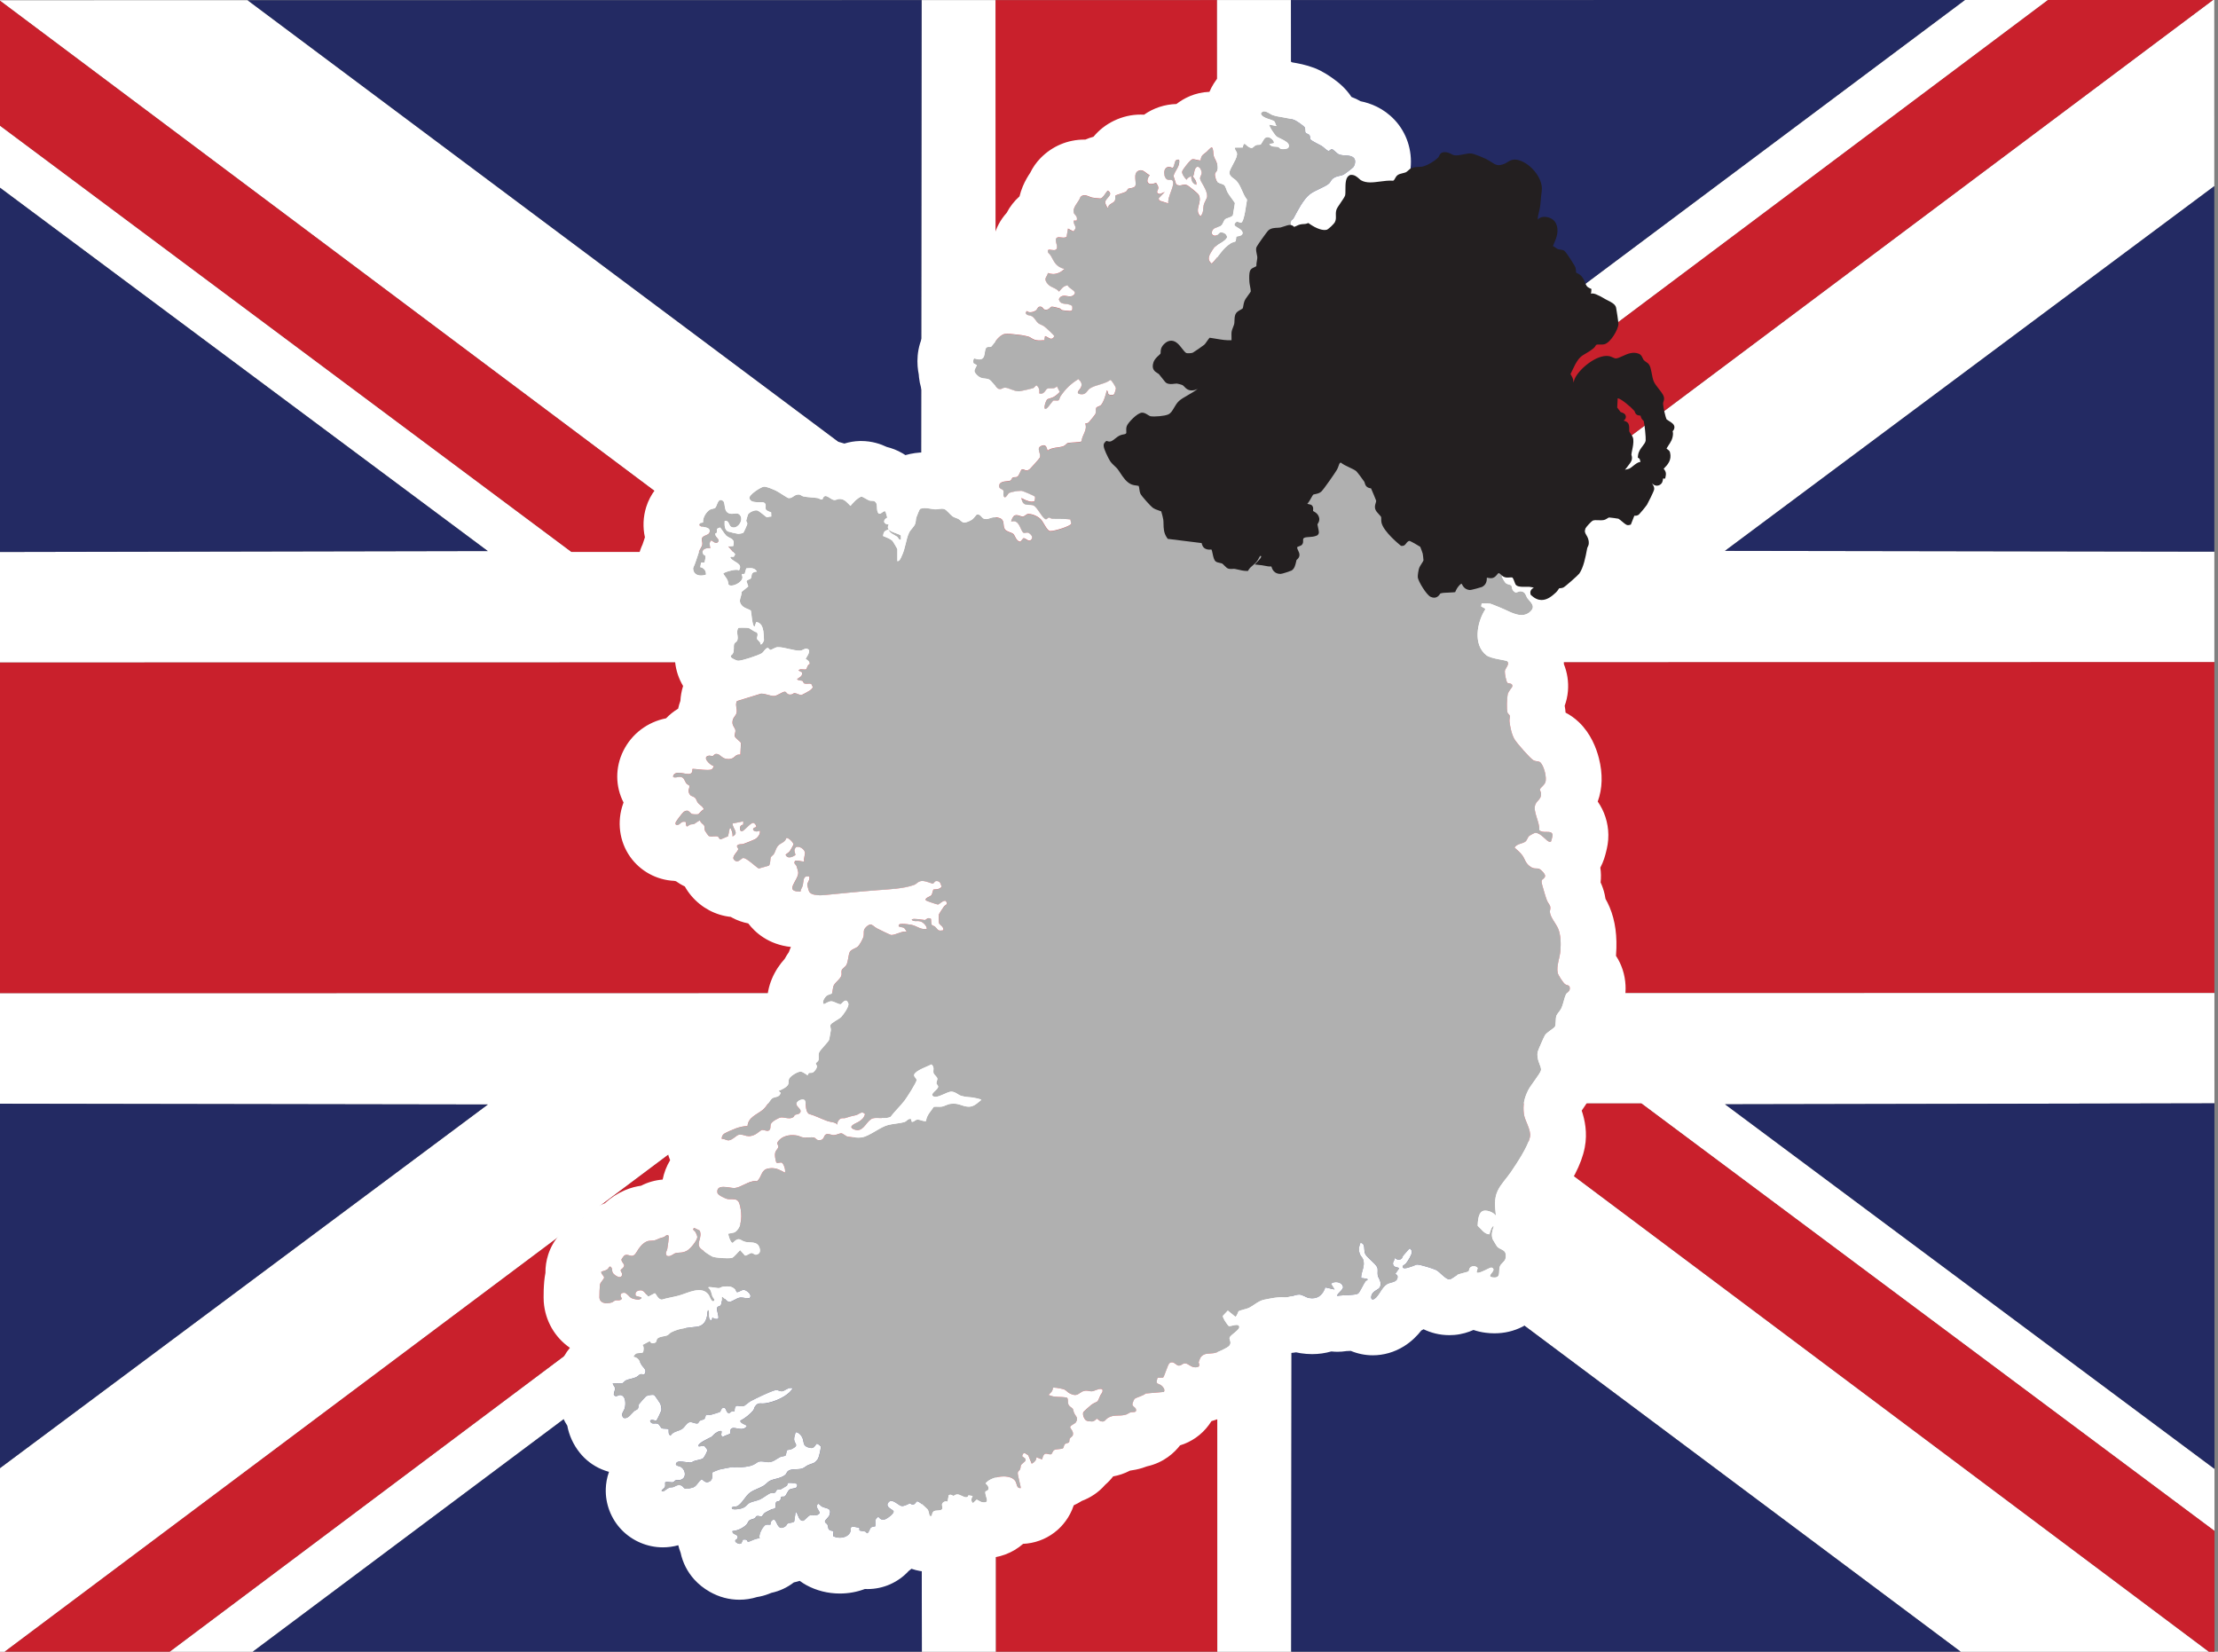 <?xml version="1.0" encoding="UTF-8"?>
<svg id="Layer_1" xmlns="http://www.w3.org/2000/svg" version="1.1" viewBox="0 0 2299.22 1712.13">
  <rect x="0" y="0" width="2299.22" height="1712.13" fill="#808080" stroke="none"/>
  <!-- Generator: Adobe Illustrator 29.6.1, SVG Export Plug-In . SVG Version: 2.1.1 Build 9)  -->
  <defs>
    <style>
      .st0 {
        fill: #231f20;
      }

      .st1 {
        fill: #fff;
      }

      .st2 {
        fill: #232a63;
      }

      .st3 {
        fill: #c9202c;
      }

      .st4 {
        fill: #b0b0b0;
      }
    </style>
  </defs>
  <g>
    <polygon class="st3" points="1261.64 .09 1261.74 686.38 2295.45 686.21 2295.5 1029.35 1261.8 1029.51 1261.91 1715.8 1032.2 1715.84 1032.1 1029.54 -1.6 1029.71 -1.66 686.57 1032.05 686.42 1031.93 .12 1261.64 .09"/>
    <polygon class="st1" points="256.66 .25 954.83 522.02 955.36 .14 1031.93 .12 1032.05 686.42 -1.66 686.57 -1.68 572.19 505.61 571.22 -1.74 193.3 -1.75 128.97 592.34 572.1 762.83 572.07 -.57 .29 256.66 .25"/>
    <polygon class="st1" points="2295.5 1029.35 2295.52 1143.73 1788.23 1144.71 2295.58 1522.62 2295.59 1586.96 1701.5 1143.83 1531.01 1143.85 2294.41 1715.64 2037.19 1715.68 1339.01 1193.91 1338.48 1715.79 1261.91 1715.8 1261.8 1029.51 2295.5 1029.35"/>
    <polygon class="st1" points="1338.21 .08 1338.91 521.96 2036.92 -.03 2123.06 -.05 1359.84 571.98 1530.33 571.95 2294.14 -.07 2295.34 -.07 2295.37 192.94 1788.14 571.02 2295.43 571.83 2295.45 686.21 1261.74 686.38 1261.64 .09 1338.21 .08"/>
    <polygon class="st1" points="-1.6 1029.71 1032.1 1029.54 1032.2 1715.84 955.63 1715.85 954.94 1193.97 256.93 1715.96 170.79 1715.97 934.01 1143.95 763.52 1143.97 -.3 1716 -1.5 1716 -1.53 1522.98 505.7 1144.91 -1.59 1144.1 -1.6 1029.71"/>
    <polygon class="st2" points="955.36 .14 954.83 522.02 256.66 .25 955.36 .14"/>
    <polygon class="st2" points="2036.92 -.03 1338.91 521.96 1338.21 .08 2036.92 -.03"/>
    <polygon class="st2" points="256.93 1715.96 954.94 1193.97 955.63 1715.85 256.93 1715.96"/>
    <polygon class="st2" points="2037.19 1715.68 1338.48 1715.79 1339.01 1193.91 2037.19 1715.68"/>
    <polygon class="st3" points="2294.14 -.07 1530.33 571.95 1359.84 571.98 2123.06 -.05 2294.14 -.07"/>
    <polygon class="st3" points="-.3 1716 763.52 1143.97 934.01 1143.95 170.79 1715.97 -.3 1716"/>
    <polygon class="st2" points="-1.74 193.3 505.61 571.22 -1.68 572.19 -1.74 193.3"/>
    <polygon class="st2" points="2295.37 192.94 2295.43 571.83 1788.14 571.02 2295.37 192.94"/>
    <polygon class="st2" points="-1.59 1144.1 505.7 1144.91 -1.53 1522.98 -1.59 1144.1"/>
    <polygon class="st2" points="2295.52 1143.73 2295.58 1522.62 1788.23 1144.71 2295.52 1143.73"/>
    <polygon class="st3" points="-.57 .29 762.83 572.07 592.34 572.1 -1.75 128.97 -1.77 .29 -.57 .29"/>
    <polygon class="st3" points="2295.59 1586.96 2295.61 1715.64 2294.41 1715.64 1531.01 1143.85 1701.5 1143.83 2295.59 1586.96"/>
  </g>
  <g>
    <g>
      <path class="st4" d="M930.17,581.8c2.58-.03,3.63-3.46,4.59-5.45,3.91-8.08,4.34-17.5,7.67-24.29,1.48-3.01,4.95-5.77,6.13-8.73,1.03-2.6.59-4.66,1.3-6.87.41-1.27,3.37-8.65,3.91-8.9,5.47-1.98,10.4.15,15.55.46,2.74.16,6.3-1.19,9.38-.3,2.56.74,6.4,6,8.75,7.6,2.01,1.37,4.15,1.69,6.15,2.76,1.7.91,3.26,3.25,5.37,3.59,2.39.38,6.73-1.7,8.74-3.09,1.66-1.15,4.39-5.03,4.73-5.11,4.18-1.01,5.04,3.88,8.05,4.47,5.6,1.09,7.39-3.66,15.64-.75,5.84,2.06,3.03,7.68,5.48,11.58,1.63,2.59,6.63,3.14,8.62,4.76,2.21,1.79,2.83,7.59,7.39,8.22l3.15-3.63c2.57-.65,5.88,5.27,8.79.63,1.5-2.39-1.87-5.8-4.12-6.38-1.75-.45-3.25.85-4.45.12-3.45-2.1-4.11-14.44-12.64-11.56-.67-.63,1.71-5.13,2.44-5.72,3.36-2.75,6.94.74,9.65.39,1.84-.24,3.61-2.58,5.21-2.64,4.67-.17,10.57,2.52,13.65,6,2.22,2.51,5.97,11.07,8.82,11.63,3.47.68,20.9-4.67,22.32-7.43l-.88-4.49c-6.14-.95-12.36-.34-18.51-.67-1.58-.09-2.98-1.27-3.7-1.26-1.17.02-2.18,1.68-2.98,1.74-3.37.25-8.86-12.35-13.01-14.24-4.68-2.13-11.03,2.36-12.61-7.82,4.11,2.18,8.37,4.6,13.26,3.61.61-1.38,1.43-3.79.52-5.13-.5-.73-11.82-5.63-13.47-5.84-2.68-.34-10.8.97-13.12,2.17-1.08.56-2.85,4.82-4.65,4.44-2.19-1.66-.54-4.81-1.24-6.94-.59-1.82-5.43-1.39-4.23-5.9s8.66-3.47,11.28-4.38c1.36-.47,1.54-2.67,2.71-3.23,1.38-.67,3.08-.07,4.48-.72,2.19-1.04,3.67-7.33,4.92-7.75,2.59-.88,3.98,3.2,8.39-.48,1.06-.88,9.67-10.61,10.07-11.47,2.26-4.87-5.04-10.34,2.86-12.83,3.75-1.18,4.58,2.54,5.33,5.4,4.56-3.86,11.96-2.8,16.73-4.82,1.9-.81,3.03-2.84,4.24-3.19,2.06-.61,13.01-.46,14.25-1.73.5-6.62,6.42-11.43,3.81-18.48,1.34,0,2.61-.29,3.68-1.15.41-.33,6.39-7.76,6.63-8.23,1.34-2.64.33-4.49.95-6.48.54-1.71,3.91-1.85,5.12-3.25,2.91-3.37,5-10.73,5.92-15.06,1.6.25.98,3.32,2.19,4.11.9.59,4.65.74,5.31-.12s2.16-5.28,2.01-6.43c-.17-1.25-4.52-8.78-5.84-8.43-5.58,4.29-15.3,4.96-21.05,8.72-3.39,2.22-3.7,7.15-10.48,5.86-4.84-.92.13-4.89.93-6.49,1.95-3.89.51-6.34-2.43-9.06-7.89,4.9-13.36,10.14-18.54,17.81-.77,1.14-1.19,3.62-1.87,4.08-1.49,1-4.52-.25-5.83.5-.4.23-4.74,6.21-5.79,7.21-5.56,5.36-2.24-6.96-.12-8.67.58-.47,4.59-1.39,6.26-2.28,2.53-1.35,4.63-3.25,6.58-5.32l-2.99-5.94c-2.4,3.64-7.32,1.25-10.04,2.58-1.82.89-3.3,6.55-8.17,4.84.4-3.31-.17-5.86-2.63-8.18-1.24-.31-2.36,2.28-3.87,2.8-1.42.49-12.6,3.08-13.96,3.17-6.36.45-11.76-4.46-16.15-3.59-2.2.44-2.52,1.95-5.82,1.02-1.77-.5-7.2-8.62-9.62-9.7-4.19-1.88-7.73.17-12.35-4.37-4.71-4.64-2.55-5.33-.33-10.43l-3.54-2.05c-.32-1.23-.51-4.63,1.05-5,13.24,4.44,9.2-7.11,12.13-10.93,1.36-1.78,3.89-.52,5.13-1.2.61-.34,5.93-7.6,7.18-8.79,4.42-4.22,6.36-5.03,12.66-4.42,5.14.5,11.02.95,15.78,2.05,5.7,1.31,3.56,1.05,7.85,3.29,3.55,1.86,7.71,1.41,11.56,1.24l.85-4.35c3.95,1.26,6.45,5.5,9.6.26.16-.91-8.91-9.14-10.41-10.23-2.09-1.51-4.57-2.04-6.28-3.38-2.07-1.64-3.71-5.51-6.32-7.05-2.61-1.54-5.96-.5-6.68-3.74l1.13-1.84c2.22,2.42,7.53,1.12,9.69-.74,1.36-1.17,1.49-3.49,3.72-3.75,3.31-.39,3.22,2.63,5.17,3,4.92.94,5.14-2.76,7.45-2.99,1.2-.12,6.47,1.21,7.97,1.68,1.12.35,1.66,1.74,3.17,2.03s5.77.62,7.53.71c3.13.17,2.73-2.59,2.37-5.05-4.65-4-12.49.08-13.74-7.2,3.5-7.02,10.19-.67,14.57-3.73,6.22-4.33-4.1-6.58-5.51-10.57-4.7.76-6.09,3.22-8.95,6.5-3.84-4.6-9.39-3.88-12.87-9.4-2.98-4.72.29-5.28,1.39-9.9,6.17,2.56,12.33.37,17.06-4.1-8.89-2.55-10.26-6.86-14.23-14-1.01-1.82-3.53-2.5-2.84-5.28.46-1.88,6.06.67,8.18-.75,3.35-2.23-1.3-8.58.34-11.55,1.57-3.17,7.65.57,10.8-1.84l1.47-8.56,5.56,2.98c5.08-4.87-.11-5.73.38-11.16h2.98c1.67-4.29-2.24-6.02-2.83-7.95-1.79-5.91,5.13-11.13,6.86-16.62,3.93-4.02,8.65-.1,12.1.62,1.32.28,7.68,1.08,8.71.92,2.57-.4,5.46-6.3,7.46-8.15,6.86,4.18-2.6,7.8-2.65,12.21-.01,1.25,2.16,6.18,3.02,5.58.09-4.21,5.71-4.37,7.05-7.44.78-1.79-.03-4.17.51-5.07.49-.82,9.24-3,10.99-4.24,1.21-.86,1.57-2.53,2.27-2.94,1.23-.71,5.94-.46,7.27-2.76,1.85-3.2-2.71-12.92,3.18-15.77,4.94-2.39,7.45,2.42,11.85,4.46-5.04,6.87-1.74,11.42,6.36,7.97l.69.49c.62,1.29,1.74,2.78,1.87,4.2.27,2.86-2.59,4.4-.42,6.29l2.1.58,5-2.12-6.34,6.67.75,2.25,9.3,2.96c-1.03-6.6,5.67-16.2,4.97-21.81-.45-3.6-3.15-2.31-5.33-2.7-5.59-.99-6.24-17.63,4.86-12.24,3.03-3.16.77-9.41,6.65-8.58,1.36,6.84-4.18,10.83-5.8,16.91l2.77,8.63c4.78,3.16,7.06-1.43,11.74,1.07,1.51.81,10.64,8.17,11.39,9.41,4.82,7.99-5.21,15.97,2.2,22.68,3.35-4.2,2.3-7.01,3.16-11.34.59-2.97,3.48-7.13,3.6-9.08.43-7.1-7-15.16-7.3-18.7-.15-1.76,1.7-4.03,1.71-5.83,0-2.31-2.04-7.41-5.13-6.24-3.26,2.46-2.12,6.76-3.95,9.95,1.72,2.75,4.12,4.95,3.46,8.55-3.97-.89-5.52-5.3-5.2-8.91-2.06.97-3.89,1.46-4.82,3.71-1.8-1.46-5.04-6.07-4.71-8.36.3-2.1,8.64-12.63,10.75-12.97,1.53-.25,7.89,1.63,8.4,1.25.65-5.74,2.96-6,6.34-8.92,1.01-.87,4.54-5.19,5.58-4.44,1.71,2.76,1.02,5.78,1.66,8.38.88,3.58,3.81,6.78,4.22,11.4.47,5.29-2.57,4.91-2.9,8.15-.13,1.33.96,5.37,1.63,6.47,1.91,3.12,6.2,2.82,8.07,4.57,1.51,1.41,2.34,5.54,3.54,7.61,2.25,3.88,5.16,7.15,7.51,10.95l-2.12,12.74c-1.84,2.36-6.06,2.54-7.89,4s-2.08,5.28-4.82,7.07c-2.23,1.45-6.51,1.52-8.12,3.96-1.4,2.12-1.73,5.15,1.25,5.99,3.43.96,5.06-3.08,6.48-3.3,3.14-.49,6.42,1.28,7.09,4.52,0,3.97-10.79,8.29-13.38,11.13-.63.69-3.91,5.88-4.33,6.81-1.92,4.24-1.88,6.8,1.75,9.91,7.69-7.53,10.58-15.54,20.18-21.42,1.16-.71,4.21-1.28,4.56-1.76.55-.75.48-4.57.98-4.96s5.62-.07,6.39-3.42c-.45-6.59-14.01-6.37-6-12.12l4.28,1.25c3.5-.82,5.43-20.1,6.25-23.91-4.67-5.7-6.1-14.29-10.98-19.5-2.2-2.35-7.16-4.36-7.27-8.28-.12-4.02,7.23-13.19,7.82-18.66.45-4.17-2.43-3.79-2.07-7.59l8.09-.09c1.02-6.85,2.79-2.68,5.78-.78,5.11,3.24,4.54-.52,8.39-1.77,1.46-.47,3.47-.02,4.34-.5.67-.37,3.23-5.55,4.28-6.48,4.4-3.94,11.01,3.34,9.26,5.15l-4.46.76c1.99,3.68,6.43,2.31,9.14,3.11,1.06.31,1.51,1.74,3.13,2.07,1.71.35,6.47.15,7.43-1.46,3.37-5.63-9.51-9.31-12.31-11.49-1.54-1.2-8.34-11-7.38-12.3l7.42,1.48c-.96-1.15-1.45-3.81-2.18-4.69-1.95-2.36-13.09-3.03-14.08-8.42,3.31-5.26,8.97.58,12.39,1.75,6.4,2.19,15.29,2.35,22.43,5.06,1.89.72,10.08,6.21,10.77,7.81.75,1.74-.06,3.8.75,5.19.63,1.08,3.52,1.68,4.14,2.74.76,1.31.38,3,.85,4.17.59,1.45,9.55,5.59,11.67,6.9,1.8,1.11,5.54,4.79,6.75,5.13,1.57.45,2.64-1.93,3.96-1.73,1.6.24,5.09,4.49,7.25,5.39,4.72,1.97,11.9-.1,15.54,3.78,2.16,2.31,1.18,6.85-.43,9.22-.69,1.02-8.73,7.1-10.03,7.81-3.42,1.87-7.49,1.22-11.34,4.27-2.17,1.72-2.5,3.79-4.02,5.1-4.47,3.85-14.5,6.95-19.88,11.13-6.71,5.21-12.81,17.31-16.82,24.79-.6,1.12-2.09,1.85-2.49,2.72-.93,2.02-.07,4.49-.46,6.61l-20,3.41-12.97,17.49-.38,21.02c-.25,1.09-7.63,2.54-7.47,5.37l1.32,20.59c-1.27,3.24-4.8,6.58-6.06,9.54-1.04,2.45-.83,5.57-2.01,7.65-1.38,2.43-6.88,4.1-7.6,5.83-1.05,2.52-.22,6.08-.67,8.93-.42,2.66-2.37,5.65-2.73,8.42-.45,3.41.23,7.22-.1,10.68-6.6,2.08-13.12-1.16-19.66-1.44-7.44-.32-4.95,2.07-9.02,5.82-.85.79-12.9,9.06-13.66,9.38-11.66,4.77-17.89-21.91-28.53-9.96-3.66,4.11-1.63,6.77-3.01,9.64-.67,1.41-5.55,4.41-6.91,7.93-3.11,8.05,1.41,7.49,5.34,11.44,2.74,2.75,5.07,6.49,7.57,9.46,4.75-1,12.27-1.18,16.6,1.3,3.23,1.85,3.76,5.76,9.39,5.44,1.78-.1,6.65-5.42,7.07-1.02.06.68-.06,1.27-.42,1.85-1.32,2.16-16.25,9.8-19.72,12.98-4.93,4.52-6.24,12.24-12.82,14.67-4.85,1.8-14.84,3.07-19.66,1.49-3.58-1.17-4.49-4.7-9.67-2.58-1.22.5-8.83,6.91-9.74,8.08-3.14,4.02-1.48,10.66-4.03,12.68-1.65,1.31-4.27.68-6.29,1.52-1.55.64-2.57,2.59-3.95,3.48-3.9,2.53-6.54,2.76-11.15,2.97-1.11.77-.79,3.12-.53,4.34.35,1.67,5.75,12.19,6.94,13.87,1.79,2.52,5.04,4.64,7,7.12,6.43,8.15,9.57,17.3,22.14,17.62,1.16,2.43.49,5.42,1.47,7.82.84,2.06,12.28,14.87,14.36,16.1,1.83,1.08,7.06,1.73,7.76,2.65,2.2,2.89,2.12,15.54,2.77,19.53.2,1.2,2.56,8.14,3.15,8.74,1.44,1.47,7.2.48,9.67.73,8.77.9,17.46,3.27,26.39,2.96-.8,2.38,1.73,6.18,3.74,7.08,1.97.89,3.28-.6,4.67-.29,2.9.66,2.96,10.03,5.34,12.53,1.29,1.35,4.67,1.28,6.58,2.33s4.75,5.4,6.19,5.73c1.14.26,3.25-.76,5.03-.67,3.44.17,9.7,3.18,13.24,2.14,2.26-2.99,5.9-5.44,8.26-8.12,1.92-2.17,4.99-10.06,7.94-6.29l.72,2.25c-.19,1.92-2.81,3.05-3.75,4.49-.49.75-1.19.55,0,1.5l14.06,1.91c-.33,4.12,4.3,7.8,8,7.92,1.63.05,3.77-1.81,5.42-2.43s3.37.04,4.91-1.04c4.28-3,2.77-11.11,7.81-13.16-.26-2.85-2.97-5.81-2.87-8.63.15-4.3,4.3-3.11,5.42-5.01.8-1.36-.01-3.46.74-5.2,2.08-4.8,10.31-1.88,14.73-4.59,3.45-2.12-.28-7.57-.06-9.8.36-3.68,4.54-4.55-.52-10.18-2.97-3.3-4.87-1.51-3.43-8.09-2.93-.39-5.6-.79-7.36-3.39,3.46-1.36,6.03-9.33,7.59-10.59,1.48-1.19,6.87-.7,8.4-3.12,4.2-7.16,11.87-15.18,15.83-22.06,1.94-3.37,1.38-8.26,6.45-8.38,4.2,3.66,13.41,6.33,17.07,9.59.54.48,8.29,10.82,8.59,11.47,1.85,3.91-.06,5.46,6.5,5.76-.04,4.18,5.55,11.25,5.87,14.46.2,2.05-2.12,5.95-1.59,7.73.72,2.41,5.91,6.48,6.67,8.85.85,2.67-.31,5.57.73,8.18.55,1.37,9.24,12.27,10.75,13.77,2.47,2.46,6.23,4.3,8.59,7.04l1.09-.32c1.19-1.98,3.8-5.55,6.3-5.55,1.04,0,12.27,6.14,12.82,6.82.31.38,2.83,8.33,2.98,9.28,1.99,12.51-10.42,15.39-2.38,30.62,1.12,2.13,7.45,10.77,9.26,11.54,5.02,2.15,5.51-1.36,8.22-2.9,3.87-2.19,9.99-1.74,14.31-2.04,3-2.66,4.44-8.67,9.12-8.8,1.45-.04,2.4,3.61,4.03,4.82.82.61,3.3,1.66,4.26,1.74.59.05,10.83-2.7,11.52-3.01,2.92-1.33,4.98-6.32,4.35-9.39,2.44-1.36,4.9.55,7.56-.24,3.72-1.11,4.68-9.39,11.66-1.71l-2.88,2.21c1.32,2.05,2.75,5.7,4.73,7.1,1.45,1.03,4.65,1.26,5.24,2.19,1.17,1.83-.06,4.29,3.68,6.77,1.94,1.29,3.58-1.29,6.65-.8,4.68.75,4.72,4.82,6.35,7.08,2.98,4.13,9,8.08,3.2,13.75-8.99,8.78-21.56-.08-30.46-3.59-2.16-.85-9.81-4.1-11.16-4.44-1.16-.3-8.7-.41-9.03-.11l-.44,2.94,4.03,2.25.06,1.02c-8.39,13.13-12.79,36.12,1.12,47.21,5.05,4.02,20.99,5.12,21.96,6.44,2.49,3.41-2.42,7.34-2.68,10.27-.19,2.05,1.34,10.91,2.8,12.12,1.26,1.05,5.29-.14,4.99,3.54-.1,1.25-4.13,5.03-4.83,8.48-.79,3.87-1.3,15.2-.17,18.83.39,1.24,2.12,2.05,2.43,3.41.27,1.2-.59,3.73-.37,5.66.66,5.83,2.21,13.52,5.22,18.58,2.28,3.82,16.3,20.01,19.77,21.84,2.13,1.13,5.59.74,7.01,2.1,3.71,3.56,6.92,15.76,5.14,20.64-1.09,3-4.84,5.46-5.55,7.05-.39.87.94,2.89,1.07,4.19.66,6.41-4.42,7.37-6.07,12.38-2.28,6.91,4.96,18.01,4.24,25.83,3.41,4.36,13.74-1,13.82,5.53,0,.57-1.35,6.07-1.6,6.28-3.33,2.86-9.84-9.56-16.6-8.85-.81.09-5.57,2.64-6.16,3.19-1.3,1.22-2.25,4.56-3.74,5.74-3.11,2.46-8.97,2.14-11.33,6.29,2.58,2.26,6.21,5.37,8.16,8.17,2.72,3.9,3.02,7.42,7.08,10.76,5.14,4.22,7.09,1.74,10.74,3.38,1.58.71,6.54,5.54,5.61,7.77-1.82,4.37-5.25,1.08-2.58,10.01,1.31,4.39,3.01,10.66,4.59,14.73.83,2.14,3.04,4.64,3.4,6.27.53,2.39-.49,3.96-.36,5.69.43,5.57,6.37,12.02,8.58,17.28,2.83,6.71,2.85,15.67,2.32,22.93-.55,7.38-4.3,15.53-2.8,22.88.5,2.42,5.62,10.27,7.61,11.71s4.76.63,4.93,4.06c.18,3.63-2.67,3.89-3.95,6.53-2.02,4.16-2.75,10.28-5.13,14.93-1.21,2.37-4.11,5.27-4.77,7.12-1.11,3.12-.43,8.87-1.46,11.17-.87,1.95-8.41,5.94-10.36,8.96-1.01,1.56-7.06,15.28-7.49,17.03-2.08,8.51,4.16,15.18,3.24,19.54-.72,3.41-10.62,15.4-13.12,20.37-4.22,8.37-5.79,15.53-4.53,25.07.9,6.79,7.67,16.4,6.3,23.45-1.95,10.06-13.91,27.82-19.88,36.66-4.34,6.43-10.47,12.42-13.78,19.65-3.76,8.21-2.43,16.73-1.69,25.44-2.38-3.32-8.09-5.68-12.18-5.19-6.19.75-6.5,10.97-6.72,15.63,3.74,3.23,6.76,8.62,12.19,8.85.09-.93,2.75-10.01,4.49-8.15-1.57,4.59-2.81,8.48-1.08,13.34.15.41,4.17,7.11,4.46,7.43,3.86,4.22,10.33,2.52,8.95,11.94-.59,4.02-5.22,5.5-6.21,9.46-1.27,5.11,1.62,11.79-7.28,10.62-7.73-1.01,4.16-6.68-.05-9.64-.43-.24-.89-.52-1.4-.52-1.95,0-13.36,7.37-15.22,4.92l1.16-4.46c-2-2.57-6.27-2.48-8.19.05-.73.97-.66,2.96-1.32,3.51-.6.51-9,2.35-11.15,3.33s-6.32,4.65-8.49,4.84c-3.81.33-9.96-7.68-13.86-9.63-3.06-1.53-17.12-5.91-20.03-5.65-1.09.1-15.87,7.23-14.66,1.71.16-.73,2.53-1.85,3.26-2.69,1.91-2.17,6-8.9,6.25-11.63.11-1.22-.8-4.25-2.44-3.89-.46.1-5.43,6.03-6.34,7.05s-1.08,2.74-1.98,3.4c-3.89,2.84-6.62-1.03-6.92-.79.1,1.89-2.11,4.39-1.88,6,.67,4.75,6.01,3.23,6.33,4.79l-3.64,5.31c-.33,1.29,2.2.97,2.09,3.59-.27,6.06-7.32,5.14-11.04,7.46-5.72,3.57-8.25,12.32-13.02,15.27-3.43,2.13-4.23-1.97-2.21-5.24,3.4-5.49,9.81-3.54,8.46-12.25-.35-2.27-2.36-4.82-2.75-6.91-.48-2.64.43-6.21-.56-8.36-1.93-4.21-10.96-10.24-12.58-14.17s.74-10.84-4.86-11.11c-1.69,4.6-2.25,7.78-.14,12.39.75,1.63,2.25,2.84,2.88,4.55,2.58,6.98-1.95,12.54-1.99,19.45,1.75.23,3.87.37,5.55.78,3.07.75-.36,1.73-1.12,2.77-1.89,2.58-5.77,11.21-7.43,12.42-3.09,2.25-16.92,1.45-21.53,2.61-1.6-1.55,6.1-6.28,5.82-9.16-.51-5.19-8.83-6.79-12.51-3.45l3.71,5.92-9.6-2.18c-2.7,8.06-7.96,12.41-16.73,11.05-3.18-.49-7.08-3.7-10.37-3.61-5.03.13-10.02,3.42-16.39,2.87-5.87-.5-13.55,1.16-19.93,2.45-5.98,1.2-10.9,6.15-15.97,8.55-2.21,1.05-9.34,2.5-10.39,3.36-.88.72-1.58,5.01-3.54,5.75l-7.79-6.36-5.09,5.4c-.66,1.83,5.2,10.04,5.97,10.5,1.81,1.07,11.05-3.82,11.01,1.23-.02,3.12-8.99,8.09-10,10.75-.82,2.17,2.65,5.09-.4,8.6-1.93,2.22-11.9,6.8-14.86,7.43-5.3,1.14-11.56-.67-15.03,5.03-.3.49-1.81,4.29-1.8,4.63,0,.63,1.9,4.07-.8,4.83-6.6,1.85-9.08-3.55-13.29-3.7-2.65-.1-3.64,2.43-6.61,2.28s-5.06-5.26-9.3-2.69c-1.96,1.19-4.89,12.58-6.79,15.12l-5.75.2c-2.47,7.46.36,5.24,4.03,8.07,1.76,1.36,4.07,4.44,2.47,6.61l-18.81,1.61c-2.34,2.29-9.79,4.08-11.52,5.57-.71.61-2.37,4.91-2.28,5.89.2,2.05,3.15,3.01,3.62,4.64,1.23,4.28-3.08,2.73-5.29,3.36-1.79.51-3.3,1.91-5,2.43-6.83,2.06-12.63-.46-18.82,3.47-2.79,1.77-3,4.6-7.37,3.42-1.26-.34-3.41-2.67-3.91-2.66-.36,0-2.25,2.5-4.51,2.82-1.51.21-5.18-.21-6.47-.88-2.2-1.16-4.26-6.27-3.12-8.75.24-.53,7.8-7.28,8.57-7.78,6.84-4.46,5.4-.64,9.05-9.52.82-1.98,3.14-3.06,2.06-6.49-3.84-1.14-7.7,2-10.87,2.21-2.38.15-4.12-1.02-7.16-.55-6.71,1.04-6.7,7.52-16.2,2.47-2.04-1.08-3.11-2.89-5.16-3.76-1.72-.73-10.6-2.53-11.8-1.76-.41,3.97-2.08,4.75-4.55,7.32,6.04,3.11,12.78,1.47,19.02,2.91,1.68,1.33.7,4.48,1.45,6.73.84,2.56,3.79,3.6,4.58,4.7.65.91.85,3.29,1.58,4.75,1.72,3.47,4.56,4.62,1.66,9.38-.85,1.39-5.02,2.75-5.89,4.7-.35,1.76,4.03,4.35,2.74,8.66-.45,1.5-2.62,2.29-3.18,3.53s-.19,2.85-.75,3.71c-.59.91-2.99.9-4.1,1.85-1.39,1.2-1.21,3.77-2.23,4.46-1.54,1.05-6.6.64-8.75,1.65s-2.22,4.21-3.58,4.53c-3.46.81-7.11-4.26-9.26,5.31l-5.9-2.22c.05,3.26-2.22,5.23-4.85,6.68l-3.55-8.68c-3.57-2.21-4.79-4.18-6.45.84l3.37,2.64.25,1.72c-.4,1.5-3.99,3.46-4.72,5.01-.6,1.28-.37,2.86-.96,4.24-.56,1.3-2.21,1.95-2.43,3.57-.33,2.45,3.6,15.4,2.99,15.94-4.18.49-3.81-4.39-5.31-6.94-4.98-8.5-25.45-5.44-31.09,2.12,3.39,2.53,5.02,7.01-.06,8.25-1.34,4.55,6.06,12.56-3.1,11.3-2.29-.32-3.99-1.96-6.04-2.76l-3.82,3.63c-2.64-2.24-1.76-4.75-.37-7.41l-4.37-.66c-1.23,4.92-7.83-.64-10.86-.9-2.86-.25-3.53,1.26-4.61,1.42-.98.14-2.41-2.11-4.94-.64l-1.26,6.7c-2.14-.92-4.65.18-5.57,2.27-.86,1.99,2.28,5.81-2.21,6.64-4.49.82-7.84-.96-8.54,5.96l-2.18-.02c-.8-2.19-.79-5.15-2.31-7-.62-.76-6.02-5.6-7.02-6.36-5.96-4.51-3.66.69-7.61,1.39-2.2.39-2.76-1.07-3.55-1.13-.49-.04-5,2.85-8.17,2.79-3.62-.07-10.1-8.78-14.05-3.74s4,7,5.18,8.86c1.56,2.44-7.07,8.31-9.11,8.78-3.36.77-4.48-.48-6.53-2.81-4.86,3.07-2.34,5.62-3.27,9.93-6.83.6-4.35,3.11-7.89,7.14l-.99-.12c-.21-2.67-6.7-1.77-7.45-2.95l-.1-2.85c-2.13.4-7.3-1.96-8.58-.06-.58.86-.17,2.77-.51,3.95-1.98,6.87-12.31,8.2-18.08,5.04l.38-5.16c-7.03-1.05-4.59-2.96-6.27-6.74-.48-1.08-2.62-1.74-2.62-3.35,0-1.39,4.11-4.27,4.88-7.03,2.06-7.4-3.15-5.85-8.02-8.37-1.29-.67-2.82-3.05-3.87-2.8-3.58,2.79.65,6.09,1.66,9.3-2.31,4.11-7.18,1.78-10.44,2.74-1.42.42-5.38,5.36-6.82,5.53-3.79.45-5.05-5.2-6.27-7.59-.4-.78.39-1.41-1.55-1.06l-1.41,9.36c-1.22,1.54-5.02,1.19-6.75,2.18-1.04.59-1.19,1.94-2.06,2.59-9.09,6.75-8.76-6.93-12.31-6.63-3.72.32-3.27,4.85-3.5,5.09-.25.26-3.39-.19-4.66.18-2.91.85-8.37,10.8-6.46,13.96-4.47.32-7.57,2.2-11.6,3.74l-.91-.14c-.63-2.59-2.55-2.25-4.85-2.14l-1.71,3.81c-1.62.85-2.69.73-4.24-.15-4.82-2.75-.06-3.99.21-4.83,1.69-5.16-5.63-3.23-5.15-7.71,4.99-.26,10.98-3.11,14.5-6.69,1.26-1.28,1.5-3.01,2.63-4.06,1.58-1.47,4.42-1.64,6.13-2.6.69-.39.75-1.82,1.74-2.16,2-.68,4.04.75,5.04.52.82-.19,1.96-2.91,3.47-3.91,1.33-.88,5.1-2.66,6.85-3.55,1.07-.54,2.85-.44,3.52-.94,1.47-1.08.08-5.58,1.65-6.9.65-.55,2.51-.34,3.53-1.29,1.1-1.03,1.13-3.69,1.59-3.99.65-.41,2.4.22,3.61-.47,1.29-.74,3.02-5.75,4.92-6.98,3.1-2.01,8.8.07,7.77-5.59-.29-1.05-8.67-1.69-9.61-1.08-.4.26-.35,1.99-1.02,2.69-.25.26-5.96,3.61-6.3,3.73-1.23.41-2.74-.15-3.92.53-.83.48-1.13,2.47-2.21,2.99-1.44.69-3.16.12-4.67.53-1.98.54-7.59,5.02-10.69,6.4-3.27,1.46-8.17,2.23-10.62,3.5-3.33,1.74-3.79,4.78-9.52,6.09-1.57.36-9.65,1.82-9.11-.93.28-1.44,3.87-.95,5.19-1.51,5.32-2.27,8.66-10.68,13.88-14.35,4.43-3.12,9.38-4.23,13.85-6.96,2.35-1.44,4.41-3.97,6.19-4.96,4.21-2.33,10.82-2.37,15.67-5.88,2.12-1.53,1.86-2.93,3.22-4.21,3.2-3.03,10.43-1.32,15-2.84,2.28-.76,3.94-2.55,6.1-3.56,4.31-2.03,6.49-1.05,10.07-6.27,1.12-1.63,3.51-11.34,2.98-13.22-.08-.27-3.75-3.32-4.49-2.44-2.49,3.86-3.84,5.31-8.69,3.56-5.57-2.01-4-5.15-5.56-9.3-1.14-3.06-3.85-6.17-7.27-6.47-.46,2.58-1.74,5.07-1.54,7.79.33,4.56,5.86,5.83-2.74,9.85-1.39.65-4,.72-4.49,1.08-.85.62-.85,4.84-1.81,5.64-.7.58-4.05.79-5.55,1.51-3.96,1.91-6.64,5.06-11.85,5.3-3.5.16-8.6-2.15-12.1.46-5.12,3.83-10.05,4.21-16.71,4.83-4.57.43-6.3-.33-9.71-.1-1.48.1-10.23,1.99-12.48,2.44-.54.11-6.92,2.58-7.13,2.91-.96,1.52,1.26,7.53-3.37,9.63s-6.37-2.53-8.14-2.22c-3.61,2.33-4.66,6.81-8.78,8.34-1.45.54-6.21,1.48-7.63,1.26-2.84-.45-2.49-4.12-7.46-3.77-2.24.16-3.46,1.52-5.4,2.09-1.19.35-2.63.07-3.92.54-2.59.94-4.14,2.82-5.92,3.74-1.15.6-2.24-.27-2.22-.75.02-.52,3.16-2.51,3.55-3.86.44-1.52,0-3.12.19-4.65,2.58-1.12,6.19.49,8.35-.16.98-.29,1.54-1.67,2.53-1.96,1.64-.48,3.39.1,5.4-.55,5.93-1.92,5.05-9.7.43-13-2.08-1.49-7.54-1.15-4.86-4.81,2.74-2.68,12,.8,15.94-.41,2.67-2.17,9.72-2.39,11.59-4.01,1.12-.98,4.68-7.46,4.32-8.79-.12-.45-2.95-4.05-3.35-4.17l-5.46.66c-2.94-2.86,11.77-9.05,12.88-9.78,1.68-1.12,2.71-2.82,4.26-3.92,1.02-.72,6.19-3.9,6.49-1.56.16,1.29-1.55,3.9,1.25,5.51,1.2-1.31,6.96-2.78,7.48-3.59,1.06-1.65-.92-4.69,2.55-5.68,3.48-.99,11.44,3.82,14.86-2.16-.01-1.19-7.34-2.7-6.67-5.56,4.47-2.24,10.29-6.81,13.38-10.78.84-1.09.9-2.57,1.59-3.62,3.39-5.14,5.62-2.84,10.57-3.55,9.64-1.37,23.46-7,28.7-15.5-4.58-1.77-7.82,2.55-10.84,2.95-3.08.41-4.5-1.79-6.99-1.17-5.66,1.42-20.11,8.46-25.77,11.45-2.13,1.13-5.92,4.81-7.5,5.18-4.21,1-9.2-3.87-9.14,5.3-2.6-.22-3.92.31-5.62,2.23-3.93-.82-2.65-7.1-6.45-5.76-2.25.79-2.08,3.69-3.29,4.33-.67.35-7.64,2.47-8.91,2.79-1.6.4-4.47-.21-5.29.29-.48.29-.98,3.38-1.79,4.15-.91.86-3.31.88-4.56,1.76-1.07.75-1.44,2.49-2.44,2.81-1.72.56-5.45-1.37-7.41-1.38-3.59-.02-5.62,5.02-8.49,6.98-4,2.72-9.25,2.43-12.21,7.09-2.52-1.63-1.75-4.01-1.93-6.6-1.97-.94-5.17-.36-6.86-.94-1.3-.45-2.45-3.89-4.23-4.69-3.2-1.43-6.33,1.47-8.14-2.99,1.45-2.66,5.39.22,6.56-.46.56-.33,5.04-9.64,5.18-10.88.18-1.55-.54-5.23-1.18-6.66-.3-.68-5.66-8.46-6.12-8.74-1.56-.95-6.94.13-8.58,1.08-.48.28-7.13,7.74-7.36,8.24-.73,1.54-.24,3.57-1.36,4.97-.52.65-2.82,1.51-3.86,2.45-2.98,2.7-6.53,8.58-11,6.68-3.11-3.91.34-6.43,1.33-9.66,1.35-4.4,1.36-13.39-4.58-13.94-2.07-.19-4.28,2.68-6.28.22-1.25-1.54,1.16-4.62.81-7.4-.28-2.18-2.12-2.89-2.21-4.89.47-.41,7.94.43,9.88-.15,1.22-.36,2.19-2.25,3.7-2.98,3.11-1.51,7.58-1.72,11.2-3.66,3.09-1.66,2.35-3.77,7.77-2.25,3.42-4.86-.64-6.74-2.71-10.02-2.28-3.61-2.81-7.5-8.29-8.44-.63-.65,2.33-3.41,2.72-3.56,1.37-.5,6.01-.34,6.79-1.03.93-.82,1.49-6.64-.46-7.67l7.68-4.07c.28-.06.74,3.21,4.84,1.92,2.89-.91,1.53-3.31,3.38-4.83,2.48-2.03,6.95-1.87,9.65-2.98,1.81-.75,2.6-2.32,4.25-3.18,9.1-4.74,17.33-4.61,26.84-5.85,8.61-1.13,11.18-9.31,10.84-17.02.89-1.19,1.35,0,1.49,1.1.29,2.35-.83,8.03,1.86,9.3,1.61.76,1.57-2.75,1.86-2.97,1.84,1.6,3.54,1.72,5.94,1.49,1.32-3.51-2.75-9.88-.56-12.45.51-.59,2.01-.58,2.77-1.3,1.98-1.87,1.44-6.73,1.5-9.28.59-.7,5.14,4.43,5.96,4.81,4.16,1.96,8.43-3.46,13.21-3.92,3.16-.3,6.42,1.31,9.7.48,3.33-3.41-3.41-8.4-6.2-8.5-1.82-.07-5.83,2.93-7.1,2.32-3.31-6.17-7.93-6.23-14.41-5.55-1.53.16-2.65,1.46-4.47,1.47-1.92.02-9.48-1.73-10.8-.76,3.31,2.94,3.16,5.74,4.39,9.34.37,1.09,3.24,3.49,1.55,4.77-2.38,1.79-4.48-4.97-5.32-6.19-7.2-10.4-21.74-1.93-31.09.62-5.79,1.58-11.76,2.33-17.49,4.14-4.31-.08-6.12-6.5-7.39-6.6l-6.6,3.46c-1.25-.24-4.12-6.34-7.49-6.51-3.59-.18-7.12,1.69-5.51,5.78l5.84,1.59c.02,4.06-8.43,1.67-10.61.57-2.2-1.11-4.75-5.42-7.28-5.42-4.16,0-4.84,3.06-2.33,5.97-1.42,2.79-4.33,1.45-6.76,2-1.37.31-2.45,1.64-3.83,2.11-4.78,1.63-12.34,1.34-12.81-4.96-.14-1.92.29-12.16.67-13.86.5-2.23,4.02-5.23,4.18-6.96s-3.57-3.92-2.84-6.19c1.98-.5,4.54-1.18,6.21-2.34,1.35-.94,1.95-3.27,3.07-2.86,2.58,1.48,1.3,4.09,2.57,6.35,1.66,2.98,9.49,7.71,9.68,1.44.04-1.46-1.88-2.78-1.41-4.37.19-.64,3.39-2.02,3.52-4.68.08-1.56-3.33-4.11-2.72-6.39.07-.25,2.66-3.75,2.87-3.87,4.91-2.73,8.05,4.59,12.77-3.59,2.38-4.12,5.79-8.92,10.58-10.97,3.04-1.3,6.49-.24,9.52-1.62,4.41-2.01,3.65-1.55,8.22-2.92.87-.26,3.39-3.54,4.87-1.23.62.98-1.07,11.46-1.42,13.59s-2.52,3.65-.62,7.01c4.08,1.7,6.71-2.15,9.36-2.73,4.4-.97,6.76.16,11.65-2.47,3.59-1.94,10.2-10.08,10.74-13.84.19-1.3-1.15-4.08-1.8-5.33-.87-1.68-4.1-2.53-1.42-4.51l5.59,2.76c3.35,6.57-3.58,12.71.41,17.99,1.33,1.76,11.04,8.38,13.15,9.13,3.5,1.25,16.79,2.13,20.09,1.16,1.88-.56,6.6-6.44,8.34-8.01l5.17,5.69c2.13-.06,4.91-2.67,6.7-2.67,2.02,0,2.99,2.28,5.34,1.63,3.99-1.11,3.98-4.66,2.52-8.05-2.56-5.95-9.18-3.91-14.23-5.09-5.56-1.3-6.23-6.04-13.05,1-2.28.41-4.83-7.71-4.67-9.54,5.14-1.06,7.03-.38,10.22-5.01,4.52-6.57,3.65-18.26,1.43-25.7s-7.66-4.15-12.66-5.18c-2.02-.41-9.8-4.06-10.21-6.15-2.05-10.51,13.43-4.79,17.96-5.24,7.09-.7,15.29-8.4,23.18-7.14,5.01-4.43,3.81-11.67,11.44-13.08,7.04-1.3,11.42,1.01,17.28,4.28,1.18-2.39-1.35-9.93-3.49-10.43-1.84-.43-4.41,1.28-5.46-.26-.88-3.34-1.95-7.38-.87-10.66.56-1.72,2.8-3.7,3.04-5.19.44-2.84-3.02-2.77.56-6.81,4.7-5.3,12.46-6.28,19.06-5.1,2.04.37,4.05,1.7,6.19,1.99,3.46.46,7.9-.53,11.07.08,1.88.36,2.58,2.44,4.44,2.62,7.65.75,4.67-5.45,9.13-6.23,2.2-.38,4.8,1.12,7.13,1.09,2.52-.03,5.78-1.91,7.57-1.89,2,.03,4.46,2.98,6.84,3.48,3.29.7,11.3,1.28,14.52.73,8.23-1.41,18.86-10.71,27.27-12.85,4.7-1.2,11.32-1.59,16.42-2.9,3.23-.83,3.97-4.1,7.31-3.33l.82,2.9c2.29.41,3.42-1.99,5.62-2.22,2.86-.3,6.12,2.1,9.17,1.42.5-5.93,4.91-9.94,7.97-14.69,2.64-.43,5.35.16,7.99-.18,3.31-.43,6.11-2.6,9.68-2.95,8.31-.81,10.24,1.85,16.56,2.83,6.65,1.03,10.27-3.05,15.04-6.88.02-.87-8.16-2.41-9.35-2.53-3.97-.4-7.5-.5-11.63-1.74-3.04-.91-5.59-4.06-9.87-4.31-4.42-.26-14.64,7.52-18.93,4.87-4.38-2.71,5.46-6.78,5.06-10.3-.13-1.17-1.63-2.1-1.75-3.07-.19-1.44,1.17-3.67.94-5.11-.26-1.64-3.44-3.93-3.95-5.65-.79-2.68,1.41-5.9-2.14-8.93-4.03,2.11-16.07,6.08-17.88,10.41-.86,2.06,2.25,3.76,2.46,5.65.26,2.33-10.05,18.14-12.16,21-4.37,5.93-10.3,11.2-14.74,17.21-4.93,2.81-13.75.25-18.46,1.6-6.84,1.97-9.59,15.89-19.82,11.33-6.94-3.09,3.05-6.45,4.95-7.64,3.49-2.17,5.53-3.91,6.8-7.96-3.24-4.06-6.08.2-9.34.96-4.86,1.14-6.27,1.33-11.13,2.99-1.34.46-3.07-.17-4.67.53-2,.88-4.11,4.03-3.35,6.3-2.9-2.88-6.94-2.44-10.45-3.67-6.45-2.27-12.64-5.62-19.3-7.45-4.67-3.47-2.03-13.18-4.81-14.54-2.59-1.27-7.27.98-8.05,3.94-.66,3.46,7.1,6.16,3.27,9.88-1.47,1.43-3.53,1.03-4.82,1.86-.68.44-.91,1.66-1.59,2.13-4.07,2.81-9.09.01-12.87.44-2.71.31-9.37,4.18-10.47,6.68-.95,2.19.43,5.85-2.63,7.07-1.57.63-4.92-1.16-6.77-.74-1.25.28-4.95,3.74-7.05,4.72-8.82,4.14-10.83-.85-16.82.21-2.43.43-6.58,5.56-10.63,5.81-2.18.14-4.58-1.92-7.01-1.47-.24-2.13.68-4.21,2.45-5.42,1.91-1.31,10.25-4.88,12.76-5.75,3.58-1.24,7.66-2.1,11.46-2.29.76-9.07,9.67-11.72,15.7-16.62,4.12-3.34,7.31-9.96,9.69-11.86,2.65-2.12,7.91-.74,8.91-5.96l-2.25-1.87c3.02-1.2,9.44-4.09,10.24-7.23.43-1.68-.05-3.3.72-5.22,1.17-2.92,8.66-7.5,11.79-7.57,2.81-.06,6.83,3.71,7.35,3.66.6-.06.84-1.82,1.25-2.06,2-1.14,3.74,1.19,6.86-3.18,3.54-4.96.26-5.39.49-6.91.14-.96,2.52-1.79,2.89-3.83.46-2.46-.57-4.93.57-7.6,1.32-3.06,9.72-10.86,10.44-13.34.22-.75,1.59-8.48,1.68-9.51.15-1.83-.88-4.47-.44-5.56,1-2.44,8.85-5.96,11.1-8.26,2.31-2.37,8.52-10.97,7.49-14-2.46-7.2-6.73.75-8.15.77-2.53.03-6.6-3.11-9.69-3.08-2.1.02-5.48,2.01-7.42,2.99-2.9-1.83,1.06-7.52,2.96-8.92,1.18-.87,5.12-1.83,5.45-2.36.55-.87.69-6.06,1.8-8.24,1.66-3.27,7.31-6.93,7.97-10.61.29-1.61-.28-3.4.19-5.01s3.8-3.51,4.88-5.52c2.15-4.01,1.87-10.4,3.57-13.52,1.44-2.65,6.25-3.7,8.26-5.49,1.84-1.64,5.56-8.21,6-10.72.7-3.98-.89-6.23,2.66-9.6,5.53-5.25,6.8-.92,11.12,1.37,1.79.95,13.88,6.89,14.69,6.91,5.35.15,10.63-4.42,16.29-3.34-.85-1.18-1.8-3.34-3-4.05-1.86-1.09-7.07-.37-4.84-3.42,1.09-1.49,10.31-.16,12.46.25,6.3,1.21,9.51,5.39,16.18,4.24.13-3.01-3.56-6.62-6.15-7.59-3.42-1.29-6.78.56-9.44-1.69,0-2.45,12.32.31,13.77.08,1.23-.2,2.74-3.31,6.19-1.1.27,1.61,0,5.2,1.02,6.41.46.55,2.23.8,3.18,1.65,3.13,2.8,2.34,4.85,8.52,3.74,1.07-3.48-3.89-5.8-4.32-7.19-.39-1.25-.39-8.09-.12-9.51.09-.47,4.44-6.98,5.17-8.01,1.26-1.77,4.96-1.9,1.77-5.81-3.31-.7-6.19,3.58-8.09,3.79-.65.07-11.87-3.67-12.28-4.17-2.15-2.57,4.27-3.91,5.57-5.54.91-1.15,1.75-5.62,1.98-5.82.36-.3,6.83.39,8.51-3.03-.92-3.25-1.58-5.9-5.42-5.78-1.88.06-2.35,2.43-3.65,2.67-.8.15-7.71-3.09-11.56-2.7s-4.93,3-7.88,4.08c-10.83,3.97-26.34,4.58-37.67,5.43-18.61,1.4-37.49,3.35-55.8,5.13-4.07.39-12.56.48-15.1-3.36-.52-.79-2.09-6.54-2.1-7.5-.02-2.16,3.24-5.32,2.03-8.41-7.09-1.47-5.5,5.15-6.9,9.83-.58,1.94-2.02,3.54-2.11,5.69-17.83.56-2.17-11.63-2.39-19.49-.04-1.49-1.24-5.37-1.81-6.96s-3.18-2.32-1.68-4.93c.98-1.7,7.8.66,9.69.26-.86-2.81,1.07-7,.77-9.25-.46-3.39-5.6-7.06-9.18-5.64-2.92,3.16-1.35,4.69-.6,8.1-2.99,2.31-8.61,4.42-10.3-.26,1.4-1.34,3.3-2.1,4.46-3.73.43-.6,3.71-6.35,3.75-6.73.22-2.14-5.74-7.85-7.49-6.71-1.35,4.62-5.68,4.78-8.48,7.91-2.31,2.58-2.71,5.77-4.24,8.39-.8,1.38-2.78,2.46-3.23,3.46-.97,2.19-.17,6.35-2.02,8.76l-10.52,2.97c-3.34-1.81-13.05-11.51-16.35-10.84-2.03.41-5.56,6.18-9.39,1.68-2.68-3.16,3.78-8.05,4.36-10.56.44-1.91-2.75-2.98-.32-4.7,1.68-1.18,3.81-.44,5.65-1.04,2.65-.86,8.97-3.5,11.67-4.68s6.54-5.77,5.39-9.09c-5.37,2.82-10.5-2.26-3.71-3.73.49-1.67-1.69-4.46-3.21-4.33-3.53.35-9.3,8.91-12.04,8.69-2.33-.18-2.51-7.15,1.77-6.69l.1-3.62-11.15,2.24c0,5.27,7.31,10.02,0,13.37.24-2.43-.29-4.96-1.43-7.11-.4-.75.4-1.42-1.55-1.06l-1.65,8.01-7.62,3.2c-1.8-.06-1.79-2.47-3.1-2.92-2.63-.9-7.18.94-9.6-.81-.3-.21-3.49-4.86-3.64-5.28-.62-1.81-.09-3.58-.78-5.17s-4-2.87-4.15-5.16c-.97-.69-5.09,2.9-6.43,3.47-.96.41-2.5.09-3.88.58-2.48.89-4.42,4.99-4.48-2.62-4.46-1.37-5.26,1.51-7.44,2.59-2.37,1.17-4.05.16-3.15-2.35.47-1.3,7.26-10.23,8.42-10.95,5.3-3.28,5.98,1.61,8.64,2.39,1.08.32,5.34.42,6.39.16.37-.09,3.83-4.53,5.67-4.92-.7-3.26-4.19-4.32-6.22-7.03-1.07-1.43-1.45-3.52-2.63-4.8-1.51-1.64-4.26-1.85-5.26-3.11-3.46-4.4-.29-7.17-.83-9.44-.23-.98-2.16-1.39-2.87-2.27-2.38-2.97-2.34-7-7.03-7.15-1.3-.04-8.49,2.17-6.71-1.42,4.02-8.13,20.63,5.11,19.71-6.67.69-.73,16.4,2.18,20.07.38.63-.31,2.39-3.09,2.22-3.34-3.9-.94-12.85-9.59-5.22-10.88,1.62-.27,2.98.58,3.96.34,1.34-.32,1.56-2.55,4.54-2.13,4.03.57,5.25,5.77,12.73,5.25,6.31-.44,5.67-5.45,11.49-4.5l.58-12.11c-.47-1.56-5.81-4.76-6.43-7.01-.45-1.64,1.04-4.09.63-6.48-.37-2.15-2.88-4.11-2.99-7.5-.19-5.58,3.61-6.63,4.31-10.56.78-4.34-1.84-7.99.36-11.91l24.73-7.63c4.59-.39,9.64,2.6,14.09,2.3,3.18-.21,8.79-4.81,11.06-4.36,1.7.34,1.89,3.75,6.74,2.8,1.14-.22,1.98-1.36,3-1.41,1.75-.1,5.38,2.32,7.34,1.98.57-.1,7.76-4.03,8.6-4.68,1.01-.78,2.97-2.33,3.01-3.64l-1.46-3c-1.7-1.03-4.9.13-6.93-.5-1.57-.49-1.55-2.22-2.19-2.64-1.23-.81-4.53-.14-5.73-2.05,2.77-2,5.9-2.72,5.1-6.98l-3.62-1.94c1.59-2.4,6.5-.27,8.04-1.24.58-.36,1.34-5.16,3.89-5.5-.61-2.56-2.4-4-4.56-5.2,1.4-3.21,4.08-5.38,3.44-9.25-3.04-3.42-6.21.56-8.93.64-7.6.23-16.4-3.86-23.76-3.57-2.31.09-6.29,3.03-7.38,2.81-1.02-.21-1.61-2.22-2.93-2.02-2.1.31-4.02,4.26-5.78,5.42-3.4,2.25-21.12,8.08-24.79,7.83-1.41-.1-6.17-2.25-7.02-3.43-1.6-2.25.85-2.32,1.72-4.03,1.73-3.4.49-6.97,1.32-9.83.39-1.36,2.17-2.03,2.85-3.09,2.54-4.02-1.6-9.07,1.56-13.68.51-.33,9.31-.23,10.5.08,1.94.52,5.78,4.11,8.53,4.47,2.08,2.19-.08,5.13.31,6.73.33,1.38,3.99,3.27,3.62,5.71,1.28.96,3.41-3.21,3.58-4.28.13-.82-.48-8.28-.68-9.41-.75-4.34-2.36-8.82-7.36-9.35l-1.51,4.45c-2.6,1.95-3.58-15.53-4.07-16.36-3.91-2.41-7.67-2.45-10.38-6.71s1.06-7.96.72-12.59l6.98-5.7-1.85-5.46c.77-1.49,3.94-1.95,4.53-2.96,1.68-2.87-.99-6.3,6.3-7.07-2.82-4.25-6.44-3.55-11.06-3.26l-1.66,5.77-2.89.09c-.11,1.35.77,2.56.61,3.92-.55,4.63-8.68,8.83-12.87,7.97-2.6-.53-1.53-2.85-2.43-5-1.24-2.93-3.06-4.66-4.62-7.25.35-1.53,13.91-5.58,16.3-3.38,4.55-7.36-5.35-8.12-8.86-12.99-.34-2.18,2.29-.5,3.55-1.27.12-.07,1.39-2.29,1.39-2.44l-7.18-8.17,5.19-.38c2.04-8.31-3.12-7.17-7.35-10.84-1.44-1.25-5.85-8.32-6.37-8.36-4.82,1.51-2.64,2.2-3.37,5.34-.13.58-1.46.47-1.52.95-.42,2.94,4.26,6.03,3.43,7.71-1.99,4.01-4.99.95-7.48-.7-2.81,2.36-1.58,5.12-1.11,8.14-4.14-.61-10.25,1.19-7.27,6.2.57.96,1.91,1.12,2.09,1.76.53,1.99-.52,4.79-.82,6.83l-3.58.15-.86,4.7c3.84.69,6.18,3.86,5.92,7.79-6.08,2.18-13.51.7-13.3-6.92,2.6-5.47,4.07-11.33,6.1-16.99.79-2.19,3.04-5.14,3.4-7.04.48-2.58-.81-4.26-.44-6.3.8-4.44,9.64-2.94,7.89-8.96-1.37-4.71-11.91-1.69-10.31-6.8.25-.81,2.9-.63,3.66-1.27-.61-4.59,3.34-11.04,7.25-13.18,1.57-.86,4.37-.91,5.3-1.77,2.16-2.01,2.61-11.09,8.04-7.3,3.29,2.3-.3,12.32,8.17,13.39,3.38.43,7.06-1.81,9.6,1.53,4.25,5.58-3.31,15.68-9.51,11.92-2.12-1.29-2-7.01-6.46-5.98-.11,3.75-.52,9.14,3.54,10.94.89.4,9.2,2.32,10.28,2.4,1.19.09,4.56-.5,5.47-1.12.55-.38,4.08-8.34,4.14-9.19.1-1.36-1.11-2.22-1.11-3.42,0-.33,1.67-5.99,1.83-6.31,1.15-2.28,7.11-5.14,9.99-4.07,2.21.82,8.83,6.74,9.4,6.85,1.1.2,3.27-.97,4.73-.58l-.11-4.33c-1.45-.67-4.78-1.63-5.47-3.09-.9-1.89,1.04-5.45-1.85-7.06s-13.86,1.81-15.26-4.77c-.68-3.19,11.77-11.5,15.07-11.79,2.9-.26,9.7,2.83,12.59,4.17,2.64,1.22,11.7,7.4,12.52,7.55,4.72.91,5.94-3.82,11.16-3.6,1.75.07,2.95,1.61,4.58,1.96,4.35.94,10.24,1.03,14.66,1.69,1.74.26,3.2,1.81,5.14,1.51,2.51-8.1,7.72-.06,12.14.54,1.8.24,3.44-1.01,5.15-1.08,5.69-.24,8.17,3.63,11.78,7.15,3.45-3.87,6.25-7.39,11.12-9.63,1.76-.05,6.37,3.43,8.54,4.1,1.73.54,3.96-.03,5.23.72,4.64,2.74.79,9.16,4.56,12.94,2.6.7,5.24-4.1,6.95-2.16l1.78,6.2c-5.24,2.72-3.79,6.98,1.57,7.18-4.46,7.22,8.02,8.34,12.51,11.25l.12,4.35c-2.72.69-2.33-1.73-4.07-2.99-3.19-2.32-7.19-3.14-8.98-7.46-4.06,1.41-4.98,2.51-5.52,6.7,2.54.98,7.77,3.14,9.62,4.9.65.61,5.24,8.37,5.24,8.88v12.26Z"/>
      <path class="st1" d="M1310.51,115.46c3.01,0,6.49,3.09,8.88,3.91,6.4,2.19,15.29,2.35,22.43,5.06,1.89.72,10.08,6.21,10.77,7.81.75,1.74-.06,3.8.75,5.19.63,1.08,3.52,1.68,4.14,2.74.76,1.31.38,3,.85,4.17.59,1.45,9.55,5.59,11.67,6.9,1.8,1.11,5.54,4.79,6.75,5.13.14.04.27.06.4.06,1.3,0,2.27-1.8,3.4-1.8.05,0,.1,0,.16.01,1.6.24,5.08,4.49,7.25,5.39,4.72,1.97,11.9-.1,15.54,3.78,2.16,2.31,1.18,6.85-.43,9.22-.69,1.02-8.73,7.1-10.03,7.81-3.42,1.87-7.49,1.22-11.34,4.27-2.17,1.72-2.5,3.79-4.02,5.1-4.47,3.85-14.5,6.95-19.88,11.13-6.71,5.21-12.81,17.31-16.82,24.79-.6,1.12-2.09,1.85-2.49,2.72-.93,2.02-.07,4.49-.46,6.61l-20,3.41-12.97,17.49-.38,21.02c-.25,1.09-7.63,2.54-7.47,5.37l1.32,20.59c-1.27,3.24-4.8,6.58-6.06,9.54-1.04,2.45-.83,5.57-2.01,7.65-1.38,2.43-6.88,4.1-7.6,5.83-1.05,2.52-.22,6.08-.67,8.93-.42,2.66-2.37,5.65-2.73,8.41-.45,3.41.23,7.22-.1,10.67-1.59.5-3.17.69-4.75.69-4.99,0-9.94-1.92-14.91-2.13-.45-.02-.86-.03-1.24-.03-5.93,0-3.96,2.32-7.78,5.85-.85.79-12.9,9.06-13.66,9.38-.97.4-1.91.58-2.82.58-7.91,0-13.35-13.65-20.17-13.65-1.74,0-3.57.89-5.55,3.11-3.66,4.11-1.63,6.77-3.01,9.64-.68,1.41-5.55,4.41-6.91,7.93-3.11,8.05,1.41,7.49,5.34,11.44,2.74,2.75,5.07,6.49,7.57,9.46,1.98-.42,4.43-.69,6.94-.69,3.52,0,7.13.54,9.66,1.99,3.1,1.77,3.72,5.46,8.75,5.46.21,0,.42,0,.64-.02,1.26-.07,4.08-2.76,5.76-2.76.69,0,1.19.46,1.31,1.74.06.68-.06,1.27-.42,1.85-1.32,2.16-16.25,9.8-19.72,12.98-4.93,4.52-6.24,12.24-12.82,14.67-3.31,1.23-9.01,2.21-13.83,2.21-2.25,0-4.3-.21-5.83-.72-2.78-.91-3.95-3.24-6.76-3.24-.81,0-1.75.19-2.9.66-1.22.5-8.83,6.91-9.74,8.08-3.14,4.02-1.48,10.66-4.03,12.68-1.65,1.31-4.27.68-6.29,1.52-1.55.64-2.57,2.59-3.95,3.48-3.9,2.53-6.54,2.76-11.15,2.97-1.11.77-.79,3.12-.53,4.34.35,1.67,5.75,12.19,6.94,13.87,1.79,2.52,5.04,4.64,7,7.12,6.43,8.15,9.57,17.3,22.14,17.62,1.16,2.43.49,5.42,1.47,7.82.84,2.06,12.28,14.87,14.36,16.1,1.83,1.08,7.06,1.73,7.76,2.65,2.2,2.89,2.12,15.54,2.77,19.53.19,1.2,2.56,8.14,3.15,8.74.65.67,2.2.83,3.92.83,1.6,0,3.35-.14,4.68-.14.4,0,.76.01,1.07.04,8.24.85,16.41,2.99,24.77,2.99.54,0,1.08,0,1.62-.03-.8,2.38,1.73,6.18,3.74,7.08.46.21.89.29,1.29.29,1.13,0,2.05-.62,2.97-.62.14,0,.27.01.41.04,2.9.66,2.96,10.03,5.34,12.53,1.29,1.35,4.67,1.28,6.58,2.33,1.89,1.04,4.75,5.4,6.19,5.73.13.03.27.04.43.04,1.14,0,2.86-.72,4.38-.72.07,0,.15,0,.22,0,2.93.14,7.92,2.35,11.52,2.35.62,0,1.2-.07,1.72-.22,2.26-2.99,5.9-5.44,8.26-8.12,1.56-1.77,3.87-7.3,6.27-7.3.55,0,1.11.3,1.67,1l.72,2.25c-.19,1.92-2.81,3.06-3.75,4.49-.49.75-1.19.55,0,1.5l14.06,1.91c-.33,4.12,4.3,7.8,8,7.92.02,0,.04,0,.07,0,1.62,0,3.73-1.82,5.36-2.43,1.58-.6,3.37.04,4.91-1.04,4.28-3,2.77-11.11,7.81-13.16-.26-2.85-2.97-5.81-2.87-8.63.15-4.3,4.3-3.11,5.42-5.01.8-1.36-.01-3.46.74-5.2,2.08-4.8,10.31-1.88,14.73-4.59,3.45-2.12-.28-7.57-.06-9.8.36-3.68,4.54-4.55-.52-10.18-2.97-3.3-4.87-1.51-3.43-8.09-2.93-.39-5.6-.79-7.36-3.39,3.46-1.36,6.03-9.33,7.59-10.59,1.48-1.19,6.87-.7,8.4-3.12,4.2-7.16,11.87-15.18,15.83-22.06,1.94-3.37,1.38-8.26,6.45-8.38,4.2,3.66,13.41,6.33,17.07,9.59.54.48,8.29,10.82,8.59,11.47,1.85,3.91-.06,5.46,6.5,5.76-.04,4.18,5.55,11.25,5.87,14.46.2,2.05-2.12,5.94-1.59,7.73.72,2.41,5.91,6.48,6.67,8.85.85,2.67-.31,5.57.73,8.18.55,1.37,9.24,12.27,10.75,13.77,2.47,2.46,6.23,4.3,8.59,7.04l1.09-.32c1.19-1.98,3.79-5.55,6.29-5.55h0c1.04,0,12.27,6.14,12.82,6.82.31.38,2.83,8.33,2.98,9.28,1.99,12.51-10.42,15.39-2.38,30.62,1.12,2.13,7.45,10.77,9.26,11.54,1.12.48,2.02.68,2.77.68,2.59,0,3.35-2.39,5.45-3.58,3.87-2.19,9.99-1.74,14.31-2.04,3-2.66,4.44-8.67,9.12-8.8,0,0,.02,0,.02,0,1.44,0,2.38,3.61,4,4.82.82.61,3.3,1.66,4.26,1.74,0,0,.01,0,.02,0,.76,0,10.81-2.7,11.5-3.02,2.92-1.33,4.98-6.32,4.35-9.39.68-.38,1.36-.5,2.05-.5,1.32,0,2.67.46,4.06.46.48,0,.96-.05,1.45-.2,2.57-.76,3.82-4.94,6.64-4.94,1.27,0,2.85.85,5.02,3.23l-2.88,2.21c1.32,2.05,2.75,5.7,4.73,7.1,1.45,1.03,4.65,1.26,5.24,2.19,1.17,1.83-.06,4.29,3.68,6.77.4.26.78.36,1.17.36,1.34,0,2.69-1.22,4.69-1.22.25,0,.51.02.79.06,4.68.75,4.72,4.82,6.35,7.08,2.98,4.13,9,8.08,3.2,13.75-2.81,2.74-5.97,3.77-9.26,3.77-7.23,0-15.08-4.94-21.2-7.35-2.16-.85-9.81-4.1-11.16-4.44-.69-.17-3.59-.29-5.93-.29-1.62,0-2.97.05-3.1.18l-.44,2.94,4.03,2.25.06,1.02c-8.39,13.13-12.79,36.12,1.12,47.2,5.05,4.02,20.99,5.12,21.96,6.44,2.49,3.41-2.42,7.34-2.68,10.27-.19,2.05,1.34,10.91,2.8,12.12,1.26,1.05,5.29-.14,4.99,3.54-.1,1.25-4.13,5.03-4.83,8.48-.79,3.87-1.3,15.2-.17,18.83.39,1.24,2.12,2.05,2.43,3.41.27,1.2-.59,3.73-.37,5.66.66,5.83,2.21,13.52,5.22,18.58,2.28,3.82,16.3,20.01,19.77,21.85,2.13,1.13,5.59.74,7.01,2.1,3.71,3.56,6.92,15.76,5.14,20.64-1.09,3-4.84,5.46-5.55,7.05-.39.87.94,2.89,1.07,4.19.66,6.41-4.42,7.37-6.07,12.38-2.28,6.91,4.96,18.01,4.24,25.83,1.46,1.86,4.17,1.95,6.81,1.95.28,0,.57,0,.85,0,3.22,0,6.11.14,6.16,3.58,0,.57-1.35,6.07-1.6,6.28-.34.3-.72.43-1.13.43-3.44,0-9.04-9.3-14.89-9.3-.19,0-.38,0-.57.03-.81.09-5.57,2.64-6.16,3.19-1.3,1.22-2.25,4.56-3.74,5.74-3.11,2.46-8.97,2.14-11.33,6.29,2.58,2.26,6.21,5.37,8.16,8.17,2.72,3.9,3.02,7.42,7.08,10.75,5.14,4.22,7.09,1.74,10.74,3.38,1.58.71,6.54,5.54,5.61,7.77-1.82,4.37-5.25,1.08-2.58,10.01,1.31,4.39,3.01,10.66,4.59,14.73.83,2.14,3.04,4.64,3.4,6.27.53,2.39-.49,3.96-.36,5.69.43,5.57,6.37,12.02,8.58,17.28,2.83,6.71,2.85,15.67,2.32,22.93-.55,7.38-4.3,15.53-2.8,22.88.5,2.42,5.62,10.27,7.61,11.71,2.08,1.51,4.76.63,4.93,4.06.18,3.63-2.67,3.89-3.95,6.53-2.02,4.16-2.75,10.28-5.13,14.93-1.21,2.37-4.11,5.27-4.77,7.12-1.11,3.12-.43,8.87-1.46,11.17-.87,1.95-8.41,5.94-10.36,8.96-1.01,1.56-7.06,15.28-7.49,17.03-2.08,8.51,4.16,15.18,3.24,19.54-.72,3.41-10.62,15.4-13.12,20.37-4.22,8.37-5.79,15.53-4.53,25.07.9,6.79,7.67,16.4,6.3,23.45-1.95,10.06-13.91,27.82-19.88,36.66-4.34,6.43-10.47,12.42-13.78,19.65-3.76,8.21-2.43,16.73-1.69,25.44-2.17-3.03-7.1-5.25-11.05-5.25-.39,0-.77.02-1.13.07-6.19.75-6.5,10.97-6.72,15.63,3.74,3.23,6.76,8.62,12.19,8.85.08-.84,2.28-8.4,3.98-8.4.17,0,.34.08.5.25-1.57,4.59-2.81,8.48-1.08,13.34.15.41,4.17,7.11,4.46,7.43,3.86,4.22,10.33,2.52,8.95,11.94-.59,4.02-5.22,5.5-6.21,9.46-1.17,4.71,1.2,10.76-5.41,10.76-.56,0-1.18-.04-1.87-.13-7.73-1.01,4.16-6.68-.05-9.64-.43-.24-.89-.52-1.4-.52h0c-1.67,0-10.31,5.42-13.9,5.42-.6,0-1.06-.15-1.32-.5l1.16-4.46c-.99-1.27-2.53-1.89-4.07-1.89-1.58,0-3.15.65-4.12,1.94-.73.97-.67,2.96-1.32,3.51-.6.51-9,2.35-11.15,3.33-2.23,1.02-6.32,4.65-8.49,4.84-.08,0-.15,0-.23,0-3.82,0-9.8-7.72-13.63-9.64-2.97-1.48-16.33-5.66-19.75-5.66-.1,0-.19,0-.28.01-.79.07-8.7,3.8-12.59,3.8-1.5,0-2.4-.56-2.07-2.09.16-.73,2.53-1.85,3.26-2.69,1.91-2.17,6-8.9,6.25-11.63.1-1.15-.7-3.92-2.18-3.92-.09,0-.18,0-.27.03-.46.1-5.43,6.03-6.34,7.05-.94,1.04-1.08,2.74-1.98,3.4-1.05.77-2.02,1.04-2.88,1.04-2.22,0-3.7-1.85-4.01-1.85-.01,0-.02,0-.03.01.1,1.89-2.11,4.39-1.88,6,.67,4.75,6.01,3.23,6.33,4.79l-3.64,5.31c-.33,1.29,2.2.97,2.09,3.59-.27,6.06-7.32,5.14-11.04,7.46-5.72,3.57-8.25,12.32-13.02,15.27-.66.41-1.22.59-1.68.59-1.95,0-2.16-3.19-.53-5.82,3.4-5.49,9.81-3.54,8.46-12.25-.35-2.27-2.36-4.82-2.75-6.91-.48-2.64.43-6.21-.56-8.36-1.93-4.21-10.96-10.24-12.58-14.17-1.65-3.98.74-10.84-4.86-11.11-1.69,4.6-2.25,7.78-.14,12.39.75,1.63,2.25,2.84,2.88,4.55,2.58,6.98-1.95,12.54-1.99,19.45,1.75.23,3.87.37,5.55.78,3.07.75-.36,1.73-1.12,2.77-1.89,2.58-5.77,11.21-7.43,12.43-3.09,2.25-16.92,1.45-21.53,2.61-1.6-1.55,6.1-6.28,5.82-9.16-.33-3.35-3.9-5.2-7.39-5.2-1.92,0-3.82.56-5.13,1.75l3.71,5.92-9.6-2.18c-2.37,7.08-6.72,11.3-13.69,11.3-.96,0-1.98-.08-3.04-.25-3.13-.48-6.98-3.61-10.24-3.61-.04,0-.09,0-.13,0-4.65.12-9.26,2.93-14.95,2.93-.47,0-.95-.02-1.43-.06-.73-.06-1.49-.09-2.28-.09-5.49,0-12.07,1.41-17.65,2.54-5.98,1.2-10.9,6.15-15.97,8.55-2.21,1.05-9.34,2.5-10.39,3.36-.88.72-1.58,5.01-3.54,5.75l-7.79-6.36-5.09,5.4c-.66,1.83,5.2,10.04,5.97,10.5.19.11.46.16.79.16,1.72,0,5.1-1.26,7.51-1.26,1.57,0,2.73.54,2.71,2.33-.02,3.12-8.99,8.09-10,10.75-.82,2.17,2.65,5.09-.4,8.6-1.93,2.22-11.9,6.8-14.86,7.43-5.3,1.14-11.56-.67-15.03,5.03-.3.49-1.81,4.29-1.8,4.63,0,.63,1.9,4.07-.8,4.83-.96.27-1.84.39-2.65.39-4.72,0-7.05-3.95-10.65-4.08-.05,0-.1,0-.15,0-2.46,0-3.49,2.29-6.21,2.29-.08,0-.17,0-.26,0-2.27-.12-4.14-3.41-6.97-3.41-.71,0-1.48.21-2.33.72-1.96,1.19-4.89,12.58-6.79,15.12l-5.75.2c-2.47,7.46.36,5.24,4.03,8.07,1.76,1.36,4.07,4.44,2.47,6.61l-18.81,1.61c-2.34,2.29-9.79,4.08-11.52,5.57-.71.61-2.37,4.91-2.28,5.89.2,2.05,3.15,3.01,3.62,4.64,1.23,4.28-3.08,2.73-5.29,3.36-1.79.51-3.3,1.91-5,2.43-6.83,2.06-12.63-.46-18.82,3.47-2.33,1.48-2.86,3.7-5.52,3.7-.52,0-1.13-.09-1.85-.28-1.26-.34-3.41-2.66-3.91-2.66,0,0,0,0,0,0-.36,0-2.25,2.5-4.51,2.82-.27.04-.61.06-.99.06-1.76,0-4.42-.38-5.48-.94-2.2-1.16-4.26-6.28-3.12-8.75.24-.53,7.8-7.28,8.57-7.78,6.84-4.46,5.4-.64,9.05-9.52.82-1.98,3.14-3.06,2.06-6.49-.59-.17-1.17-.25-1.76-.25-3.24,0-6.43,2.28-9.11,2.46-.15,0-.29.01-.44.01-1.77,0-3.24-.67-5.28-.67-.45,0-.93.03-1.44.11-4.87.76-6.2,4.37-10.19,4.37-1.51,0-3.4-.52-6.01-1.91-2.04-1.08-3.11-2.89-5.16-3.76-1.42-.6-7.77-1.95-10.58-1.95-.58,0-1.01.06-1.21.19-.41,3.97-2.08,4.75-4.55,7.32,6.04,3.11,12.78,1.47,19.02,2.91,1.68,1.33.7,4.48,1.45,6.73.84,2.56,3.79,3.6,4.58,4.71.65.91.85,3.29,1.58,4.75,1.72,3.47,4.56,4.62,1.66,9.38-.85,1.39-5.02,2.75-5.89,4.7-.35,1.76,4.03,4.35,2.74,8.66-.45,1.5-2.62,2.29-3.18,3.53-.54,1.19-.19,2.85-.74,3.71-.59.91-2.99.9-4.1,1.85-1.39,1.2-1.21,3.77-2.23,4.46-1.54,1.05-6.6.64-8.75,1.65-2.11.98-2.22,4.21-3.58,4.53-.28.06-.55.09-.83.09-1.44,0-2.88-.72-4.22-.72-1.64,0-3.12,1.09-4.21,5.95l-5.9-2.22c.05,3.26-2.22,5.23-4.85,6.68l-3.55-8.68c-1.92-1.19-3.16-2.31-4.15-2.31-.86,0-1.53.83-2.29,3.14l3.37,2.64.25,1.72c-.4,1.5-3.99,3.46-4.72,5.01-.6,1.28-.37,2.86-.96,4.24-.56,1.3-2.21,1.95-2.43,3.57-.33,2.45,3.6,15.4,2.99,15.94-.2.02-.38.03-.56.03-3.59,0-3.33-4.55-4.75-6.98-2.1-3.59-6.96-5.12-12.31-5.12-7.31,0-15.52,2.87-18.78,7.24,3.39,2.53,5.02,7.01-.06,8.25-1.24,4.22,5.04,11.43-1.37,11.43-.5,0-1.07-.04-1.72-.13-2.29-.32-3.99-1.96-6.04-2.76l-3.82,3.63c-2.64-2.24-1.76-4.75-.37-7.41l-4.37-.66c-.37,1.5-1.25,2.03-2.37,2.03-2.55,0-6.39-2.74-8.49-2.92-.21-.02-.42-.03-.61-.03-2.36,0-3,1.3-4,1.44-.03,0-.06,0-.09,0-.73,0-1.7-1.15-3.16-1.15-.5,0-1.06.14-1.69.5l-1.26,6.7c-.52-.22-1.06-.33-1.6-.33-1.67,0-3.28,1.01-3.97,2.6-.86,1.99,2.28,5.81-2.21,6.64-4.49.82-7.84-.96-8.54,5.96l-2.18-.02c-.8-2.19-.79-5.15-2.31-7-.62-.76-6.02-5.6-7.02-6.36-1.77-1.34-2.81-1.82-3.5-1.82-1.64,0-1.33,2.72-4.11,3.21-.26.05-.49.07-.71.07-1.63,0-2.14-1.14-2.84-1.2,0,0,0,0-.01,0-.53,0-4.91,2.79-8.06,2.79-.04,0-.07,0-.11,0-2.81-.06-7.34-5.31-11.07-5.31-1.08,0-2.09.44-2.98,1.57-3.82,4.88,4,7,5.18,8.86,1.56,2.44-7.07,8.31-9.11,8.78-.67.15-1.25.23-1.77.23-2.07,0-3.11-1.17-4.75-3.04-4.86,3.07-2.34,5.62-3.27,9.93-6.83.6-4.35,3.11-7.89,7.14l-.99-.12c-.21-2.67-6.7-1.77-7.45-2.95l-.1-2.85c-.17.03-.36.05-.57.05-1.61,0-4.18-.86-6.04-.86-.88,0-1.59.19-1.97.75-.58.86-.17,2.77-.51,3.95-1.31,4.54-6.27,6.66-11.15,6.66-2.5,0-4.97-.56-6.93-1.63l.38-5.16c-7.03-1.05-4.59-2.96-6.27-6.74-.48-1.08-2.62-1.74-2.62-3.35,0-1.39,4.11-4.27,4.88-7.03,2.06-7.4-3.15-5.85-8.02-8.37-1.23-.63-2.67-2.82-3.71-2.82-.05,0-.11,0-.16.02-3.58,2.79.65,6.09,1.66,9.3-1.24,2.2-3.22,2.55-5.29,2.55-.96,0-1.94-.08-2.88-.08-.8,0-1.57.06-2.27.26-1.42.42-5.38,5.36-6.82,5.53-.14.02-.29.03-.42.03-3.47,0-4.68-5.31-5.84-7.62-.32-.63.13-1.16-.69-1.16-.2,0-.48.03-.86.1l-1.41,9.36c-1.22,1.54-5.02,1.19-6.75,2.18-1.04.59-1.19,1.94-2.06,2.59-1.8,1.34-3.23,1.87-4.4,1.87-4.65,0-5.05-8.5-7.8-8.5-.04,0-.08,0-.12,0-3.72.32-3.27,4.85-3.5,5.09-.06.06-.31.08-.65.08-.6,0-1.5-.06-2.34-.06-.64,0-1.25.03-1.66.15-2.91.85-8.37,10.8-6.46,13.96-4.47.32-7.57,2.2-11.6,3.74l-.91-.14c-.45-1.88-1.59-2.22-3.06-2.22-.56,0-1.16.05-1.79.08l-1.71,3.81c-.75.39-1.38.58-1.99.58-.72,0-1.41-.25-2.25-.73-4.82-2.75-.07-3.99.21-4.83,1.69-5.16-5.63-3.23-5.15-7.71,4.99-.26,10.98-3.11,14.5-6.69,1.26-1.28,1.5-3.01,2.63-4.06,1.58-1.47,4.42-1.64,6.13-2.6.69-.39.75-1.82,1.74-2.16.39-.13.78-.19,1.17-.19,1.43,0,2.78.73,3.62.73.09,0,.17,0,.25-.03.82-.19,1.96-2.91,3.47-3.91,1.33-.88,5.1-2.66,6.85-3.55,1.07-.54,2.85-.44,3.52-.94,1.47-1.08.08-5.58,1.65-6.9.66-.55,2.51-.34,3.53-1.29,1.1-1.03,1.13-3.69,1.59-3.99.19-.12.48-.15.83-.15s.71.03,1.11.03c.57,0,1.17-.06,1.67-.34,1.29-.74,3.02-5.75,4.92-6.98,3.1-2.01,8.8.07,7.77-5.59-.21-.77-4.75-1.32-7.54-1.32-1.02,0-1.81.07-2.06.24-.4.26-.35,1.99-1.02,2.69-.25.26-5.96,3.61-6.3,3.73-.43.15-.9.17-1.38.17-.23,0-.47,0-.7,0-.64,0-1.28.04-1.85.37-.83.48-1.13,2.47-2.21,2.99-.68.33-1.43.37-2.18.37-.29,0-.58,0-.86,0-.55,0-1.1.02-1.63.17-1.98.54-7.59,5.02-10.69,6.4-3.27,1.46-8.17,2.23-10.61,3.5-3.33,1.74-3.79,4.78-9.52,6.09-.85.19-3.6.71-5.86.71-1.93,0-3.5-.37-3.25-1.64.28-1.44,3.87-.95,5.19-1.51,5.32-2.27,8.66-10.68,13.88-14.35,4.43-3.12,9.38-4.23,13.85-6.96,2.35-1.44,4.41-3.97,6.19-4.96,4.21-2.33,10.82-2.37,15.67-5.88,2.12-1.53,1.86-2.94,3.22-4.21,3.2-3.03,10.43-1.32,15-2.84,2.28-.76,3.94-2.55,6.1-3.56,4.31-2.03,6.49-1.05,10.07-6.27,1.12-1.63,3.51-11.34,2.98-13.22-.07-.24-2.88-2.6-4.08-2.6-.17,0-.31.05-.4.16-1.78,2.77-2.99,4.29-5.31,4.29-.92,0-2.01-.24-3.39-.73-5.57-2.01-4-5.15-5.56-9.3-1.14-3.06-3.85-6.17-7.27-6.47-.46,2.58-1.74,5.07-1.54,7.79.33,4.56,5.86,5.83-2.74,9.85-1.39.65-4,.72-4.49,1.08-.85.62-.85,4.84-1.81,5.64-.7.58-4.05.79-5.54,1.51-3.96,1.91-6.64,5.06-11.85,5.3-.12,0-.25,0-.37,0-2.16,0-4.86-.8-7.41-.8-1.55,0-3.05.3-4.33,1.26-5.12,3.83-10.05,4.21-16.71,4.83-1.04.1-1.93.13-2.73.13-2.23,0-3.73-.28-5.66-.28-.42,0-.85.01-1.32.04-1.48.1-10.23,1.99-12.48,2.44-.54.11-6.92,2.58-7.13,2.91-.96,1.52,1.26,7.53-3.37,9.63-.9.41-1.69.57-2.38.57-2.88,0-4.21-2.81-5.59-2.81-.06,0-.11,0-.17.01-3.61,2.33-4.66,6.81-8.78,8.34-1.3.48-5.27,1.29-7.1,1.29-.21,0-.39-.01-.53-.03-2.71-.43-2.52-3.8-6.83-3.8-.2,0-.41,0-.64.02-2.24.16-3.46,1.52-5.4,2.09-1.19.35-2.63.07-3.92.54-2.59.94-4.14,2.82-5.92,3.74-.28.14-.55.2-.81.2-.81,0-1.43-.59-1.41-.95.02-.52,3.16-2.51,3.55-3.86.44-1.52,0-3.12.18-4.65.71-.31,1.49-.41,2.3-.41,1.62,0,3.34.41,4.76.41.47,0,.9-.04,1.29-.16.98-.3,1.54-1.67,2.53-1.96.64-.19,1.3-.21,1.98-.21.25,0,.51,0,.77,0,.84,0,1.71-.04,2.65-.34,5.93-1.92,5.05-9.7.43-13-2.08-1.49-7.54-1.15-4.86-4.81.8-.78,2.17-1.04,3.79-1.04,3.05,0,7.01.9,9.93.9.84,0,1.59-.07,2.21-.26,2.67-2.17,9.72-2.39,11.59-4.01,1.13-.98,4.68-7.46,4.33-8.79-.12-.45-2.95-4.05-3.35-4.17l-5.46.66c-2.94-2.86,11.77-9.05,12.88-9.78,1.68-1.12,2.71-2.82,4.26-3.92.75-.53,3.77-2.41,5.42-2.41.58,0,1,.24,1.07.85.16,1.29-1.55,3.9,1.25,5.51,1.2-1.31,6.96-2.78,7.48-3.59,1.06-1.65-.92-4.69,2.55-5.68.35-.1.74-.14,1.17-.14,2.14,0,5.18,1.04,7.98,1.04,2.24,0,4.34-.66,5.71-3.06-.01-1.19-7.34-2.7-6.67-5.56,4.47-2.24,10.3-6.81,13.38-10.78.84-1.09.9-2.57,1.59-3.62,2-3.03,3.59-3.48,5.57-3.48.83,0,1.73.08,2.76.08.68,0,1.42-.03,2.24-.15,9.64-1.37,23.46-7,28.7-15.5-.77-.3-1.5-.42-2.21-.42-3.46,0-6.12,3.04-8.63,3.38-.26.03-.52.05-.76.05-2.22,0-3.55-1.33-5.34-1.33-.29,0-.58.03-.9.11-5.66,1.42-20.11,8.46-25.77,11.45-2.13,1.13-5.92,4.81-7.5,5.18-.43.1-.87.14-1.32.14-1.65,0-3.33-.56-4.71-.56-1.84,0-3.14,1.01-3.11,5.72-.36-.03-.69-.05-1.01-.05-1.96,0-3.15.62-4.61,2.28-3.55-.74-2.84-5.95-5.49-5.95-.28,0-.6.06-.96.19-2.25.79-2.08,3.69-3.29,4.33-.67.35-7.64,2.47-8.91,2.79-.45.11-1,.15-1.58.15-.81,0-1.66-.06-2.37-.06-.59,0-1.07.04-1.34.21-.48.29-.98,3.38-1.79,4.15-.91.86-3.31.88-4.56,1.76-1.07.75-1.44,2.49-2.44,2.81-.22.07-.47.1-.75.1-1.89,0-4.95-1.47-6.67-1.48h-.02c-3.58,0-5.6,5.03-8.46,6.98-4,2.72-9.25,2.43-12.21,7.09-2.52-1.63-1.75-4.01-1.93-6.6-1.97-.94-5.17-.36-6.86-.94-1.3-.45-2.45-3.89-4.23-4.69-.8-.36-1.59-.44-2.36-.44s-1.48.08-2.16.08c-1.44,0-2.7-.37-3.62-2.63.48-.88,1.22-1.15,2.05-1.15,1.41,0,3.06.8,4.02.8.19,0,.36-.03.49-.11.56-.33,5.04-9.64,5.18-10.88.18-1.55-.54-5.23-1.18-6.66-.3-.68-5.66-8.46-6.12-8.74-.43-.26-1.14-.37-1.98-.37-2.24,0-5.4.76-6.59,1.45-.48.28-7.13,7.74-7.36,8.24-.73,1.54-.24,3.57-1.36,4.97-.52.65-2.82,1.51-3.86,2.45-2.58,2.34-5.59,7.05-9.24,7.05-.57,0-1.15-.11-1.75-.37-3.11-3.91.34-6.43,1.33-9.66,1.35-4.4,1.36-13.39-4.58-13.94-.07,0-.14,0-.2,0-1.38,0-2.81,1.23-4.21,1.23-.64,0-1.26-.26-1.87-1-1.25-1.54,1.16-4.62.81-7.4-.28-2.18-2.12-2.89-2.21-4.89.1-.09.52-.12,1.14-.12,1.47,0,4.08.18,6.14.18,1.11,0,2.07-.05,2.61-.21,1.22-.36,2.19-2.25,3.7-2.98,3.11-1.51,7.58-1.72,11.2-3.66,2.34-1.26,2.48-2.78,4.78-2.78.73,0,1.68.15,2.99.52,3.42-4.86-.64-6.74-2.71-10.02-2.28-3.61-2.81-7.5-8.29-8.44-.63-.65,2.33-3.41,2.72-3.56,1.37-.5,6.01-.34,6.79-1.03.93-.82,1.49-6.64-.46-7.67l7.68-4.07s0,0,0,0c.23,0,.61,2.23,3.09,2.23.49,0,1.07-.09,1.75-.3,2.89-.91,1.53-3.31,3.38-4.83,2.48-2.03,6.95-1.87,9.65-2.98,1.81-.75,2.6-2.32,4.25-3.18,9.1-4.74,17.33-4.61,26.84-5.85,8.61-1.13,11.18-9.31,10.84-17.02.26-.35.49-.5.68-.5.45,0,.71.82.81,1.59.29,2.35-.83,8.03,1.86,9.3.16.07.3.11.43.11,1.18,0,1.17-2.88,1.43-3.07,1.4,1.22,2.72,1.58,4.33,1.58.5,0,1.04-.04,1.61-.09,1.32-3.51-2.75-9.88-.56-12.45.51-.59,2.01-.58,2.77-1.3,1.98-1.87,1.44-6.73,1.5-9.28.04-.04.09-.07.16-.07,1,0,5.04,4.52,5.8,4.88.63.3,1.27.43,1.91.43,3.56,0,7.25-3.95,11.3-4.34.28-.03.55-.04.83-.04,2.23,0,4.51.76,6.81.76.69,0,1.37-.07,2.06-.24,3.33-3.41-3.41-8.4-6.2-8.5-.02,0-.04,0-.06,0-1.68,0-5.06,2.4-6.62,2.4-.16,0-.3-.03-.42-.08-2.51-4.67-5.76-5.84-10-5.84-1.37,0-2.83.12-4.41.29-1.53.16-2.65,1.46-4.47,1.47,0,0-.02,0-.03,0-1.53,0-6.45-1.05-9.15-1.05-.75,0-1.33.08-1.62.29,3.31,2.94,3.16,5.74,4.39,9.34.37,1.09,3.24,3.49,1.55,4.77-.28.21-.55.3-.82.3-2.04,0-3.76-5.41-4.51-6.49-2.6-3.76-6.16-5.05-10.09-5.05-6.94,0-15.03,4.04-21,5.67-5.79,1.58-11.76,2.33-17.49,4.14-4.31-.08-6.12-6.5-7.39-6.6l-6.6,3.46c-1.25-.24-4.12-6.34-7.49-6.51-.16,0-.32-.01-.48-.01-3.41,0-6.57,1.89-5.03,5.79l5.84,1.59c0,1.71-1.49,2.27-3.38,2.27-2.6,0-5.96-1.07-7.22-1.71-2.2-1.11-4.75-5.42-7.28-5.42h0c-4.16,0-4.84,3.06-2.33,5.97-.85,1.67-2.24,1.86-3.74,1.86-.43,0-.87-.02-1.3-.02-.58,0-1.16.03-1.71.15-1.37.31-2.45,1.64-3.83,2.11-1.51.52-3.31.84-5.07.84-3.79,0-7.42-1.5-7.74-5.8-.14-1.92.29-12.16.67-13.86.5-2.23,4.02-5.23,4.18-6.96.15-1.67-3.57-3.92-2.84-6.19,1.98-.5,4.54-1.18,6.21-2.34,1.24-.87,1.85-2.91,2.81-2.91.08,0,.17.02.26.05,2.58,1.48,1.3,4.09,2.57,6.35,1.06,1.9,4.65,4.53,7.15,4.53,1.4,0,2.46-.83,2.53-3.09.04-1.46-1.88-2.78-1.41-4.37.19-.64,3.39-2.02,3.52-4.68.08-1.56-3.33-4.11-2.72-6.39.07-.25,2.66-3.75,2.87-3.87.86-.48,1.66-.65,2.43-.65,1.92,0,3.62,1.07,5.37,1.07,1.55,0,3.14-.84,4.97-4.01,2.38-4.12,5.79-8.92,10.58-10.97,3.04-1.3,6.49-.24,9.52-1.62,4.41-2.01,3.65-1.55,8.22-2.92.65-.19,2.2-2.05,3.57-2.05.47,0,.92.22,1.3.82.62.98-1.07,11.46-1.42,13.59-.36,2.19-2.52,3.65-.62,7.01.73.3,1.41.43,2.06.43,2.96,0,5.12-2.68,7.3-3.16,4.4-.97,6.76.16,11.65-2.47,3.59-1.94,10.2-10.08,10.74-13.84.19-1.3-1.15-4.08-1.8-5.33-.87-1.68-4.1-2.53-1.42-4.51l5.59,2.76c3.35,6.57-3.58,12.71.41,17.99,1.33,1.76,11.04,8.38,13.15,9.13,2.45.88,9.74,1.57,15,1.57,2.23,0,4.11-.13,5.09-.42,1.88-.56,6.6-6.44,8.34-8.01l5.17,5.69c2.13-.06,4.91-2.67,6.7-2.67h0c1.76,0,2.73,1.74,4.51,1.74.26,0,.53-.04.82-.12,3.99-1.11,3.98-4.66,2.52-8.05-2.56-5.95-9.18-3.91-14.23-5.09-3.31-.77-4.89-2.77-7.06-2.77-1.48,0-3.23.92-5.99,3.77-.06,0-.11.01-.17.01-2.24,0-4.66-7.77-4.5-9.56,5.14-1.06,7.03-.38,10.22-5.01,4.52-6.57,3.65-18.26,1.43-25.7-1.34-4.48-4.02-4.97-7.06-4.97-.86,0-1.75.04-2.64.04-.99,0-1.98-.05-2.95-.25-2.02-.41-9.8-4.06-10.21-6.15-1-5.13,2.18-6.39,6.22-6.39s8.63,1.18,11.16,1.18c.21,0,.4,0,.58-.03,6.56-.65,14.07-7.28,21.4-7.28.6,0,1.19.04,1.78.14,5.01-4.43,3.81-11.67,11.44-13.08,1.37-.25,2.63-.37,3.83-.37,4.97,0,8.73,2.01,13.45,4.65,1.18-2.39-1.35-9.93-3.49-10.43-.22-.05-.45-.07-.68-.07-1.1,0-2.36.47-3.36.47-.58,0-1.08-.16-1.42-.65-.88-3.34-1.95-7.38-.87-10.66.56-1.72,2.8-3.7,3.03-5.19.44-2.84-3.02-2.77.56-6.81,3.55-4.01,8.86-5.55,14.09-5.55,1.68,0,3.36.16,4.97.45,2.04.37,4.05,1.7,6.19,1.99.7.09,1.43.13,2.19.13,2.07,0,4.29-.25,6.3-.25.91,0,1.78.05,2.57.21,1.88.36,2.58,2.44,4.43,2.62.44.04.84.06,1.21.06,6.13,0,3.71-5.56,7.93-6.29.25-.04.5-.06.76-.06,2,0,4.25,1.15,6.3,1.15.03,0,.05,0,.07,0,2.51-.03,5.74-1.89,7.53-1.89.01,0,.02,0,.03,0,2,.03,4.46,2.98,6.84,3.48,2.38.5,7.23.95,10.95.95,1.43,0,2.68-.07,3.58-.22,8.24-1.41,18.86-10.71,27.27-12.85,4.7-1.2,11.32-1.59,16.42-2.9,2.9-.74,3.79-3.44,6.35-3.44.3,0,.61.04.96.12l.82,2.9c.18.03.35.05.52.05,1.95,0,3.07-2.06,5.11-2.27.17-.02.34-.03.51-.03,2.37,0,4.98,1.57,7.51,1.57.39,0,.77-.04,1.15-.12.5-5.93,4.91-9.94,7.97-14.69.77-.12,1.55-.16,2.32-.16,1.23,0,2.46.09,3.69.09.66,0,1.33-.03,1.98-.11,3.31-.43,6.11-2.6,9.68-2.95,1.07-.1,2.04-.15,2.92-.15,5.96,0,8.13,2.12,13.64,2.98.71.11,1.39.16,2.04.16,5.41,0,8.75-3.63,13.01-7.04.02-.87-8.16-2.41-9.35-2.53-3.97-.4-7.5-.5-11.63-1.74-3.04-.91-5.59-4.06-9.87-4.31-.07,0-.15,0-.22,0-3.86,0-11.65,5.43-16.49,5.43-.84,0-1.6-.16-2.22-.55-4.38-2.71,5.46-6.78,5.06-10.3-.13-1.17-1.63-2.1-1.75-3.07-.19-1.44,1.17-3.67.94-5.11-.26-1.64-3.44-3.93-3.95-5.65-.79-2.68,1.41-5.9-2.14-8.93-4.03,2.11-16.07,6.08-17.88,10.41-.86,2.06,2.25,3.76,2.46,5.65.26,2.33-10.05,18.14-12.16,21-4.37,5.93-10.3,11.2-14.74,17.21-1.97,1.12-4.56,1.39-7.26,1.39-2.42,0-4.93-.21-7.16-.21-1.51,0-2.9.1-4.04.43-5.89,1.7-8.75,12.24-15.96,12.24-1.17,0-2.45-.28-3.87-.91-6.94-3.09,3.05-6.45,4.95-7.64,3.49-2.17,5.53-3.91,6.8-7.96-1.02-1.27-2-1.73-2.96-1.73-2.11,0-4.14,2.17-6.38,2.69-4.86,1.14-6.27,1.33-11.13,2.99-.45.15-.95.18-1.47.18-.34,0-.7-.01-1.05-.01-.71,0-1.44.05-2.15.36-2,.88-4.11,4.03-3.35,6.3-2.9-2.88-6.94-2.44-10.45-3.67-6.45-2.27-12.64-5.62-19.3-7.45-4.67-3.47-2.03-13.18-4.81-14.54-.51-.25-1.09-.36-1.71-.36-2.56,0-5.71,1.92-6.34,4.3-.67,3.46,7.1,6.16,3.27,9.88-1.47,1.43-3.53,1.03-4.82,1.86-.68.44-.91,1.66-1.59,2.13-1.4.97-2.91,1.27-4.44,1.27-2.6,0-5.27-.88-7.58-.88-.29,0-.58.01-.85.05-2.71.31-9.37,4.18-10.47,6.68-.96,2.19.43,5.85-2.63,7.07-.24.1-.52.13-.83.13-1.51,0-3.73-.94-5.31-.94-.23,0-.44.02-.63.06-1.25.28-4.95,3.74-7.05,4.72-2.67,1.25-4.72,1.67-6.44,1.67-3.39,0-5.53-1.61-8.69-1.61-.53,0-1.09.05-1.69.15-2.43.43-6.58,5.56-10.63,5.81-.07,0-.14,0-.21,0-1.9,0-3.98-1.54-6.08-1.54-.24,0-.48.02-.72.06-.24-2.13.68-4.21,2.45-5.42,1.91-1.31,10.25-4.88,12.76-5.75,3.58-1.24,7.66-2.1,11.46-2.29.76-9.07,9.67-11.72,15.7-16.62,4.12-3.34,7.31-9.96,9.69-11.86,2.65-2.12,7.91-.74,8.91-5.96l-2.25-1.87c3.02-1.2,9.44-4.09,10.24-7.23.43-1.68-.05-3.3.72-5.22,1.17-2.92,8.66-7.5,11.79-7.57.02,0,.05,0,.07,0,2.79,0,6.71,3.66,7.27,3.66,0,0,0,0,.01,0,.6-.06.84-1.82,1.25-2.06.55-.32,1.09-.37,1.64-.37.25,0,.51.01.78.01,1.22,0,2.59-.23,4.45-2.83,3.54-4.96.26-5.39.49-6.91.14-.96,2.52-1.79,2.89-3.83.46-2.46-.57-4.93.57-7.6,1.32-3.06,9.72-10.86,10.44-13.34.22-.75,1.59-8.48,1.68-9.51.15-1.83-.88-4.47-.44-5.56,1-2.44,8.85-5.97,11.1-8.26,2.31-2.37,8.52-10.97,7.49-14-.77-2.24-1.71-3.02-2.69-3.02-2.16,0-4.49,3.77-5.46,3.79-.01,0-.02,0-.04,0-2.52,0-6.54-3.08-9.61-3.08-.01,0-.03,0-.04,0-2.1.02-5.48,2.01-7.42,2.99-2.9-1.83,1.06-7.52,2.96-8.92,1.18-.87,5.12-1.83,5.45-2.36.55-.87.69-6.06,1.8-8.24,1.66-3.27,7.31-6.93,7.97-10.61.29-1.61-.28-3.4.19-5.01.44-1.55,3.8-3.51,4.88-5.52,2.15-4.01,1.87-10.4,3.57-13.52,1.44-2.65,6.25-3.7,8.26-5.49,1.84-1.64,5.56-8.21,6-10.72.7-3.98-.89-6.23,2.66-9.6,1.92-1.82,3.33-2.49,4.53-2.49,2.25,0,3.77,2.36,6.59,3.86,1.79.95,13.88,6.89,14.69,6.91.08,0,.17,0,.25,0,4.7,0,9.35-3.51,14.25-3.51.59,0,1.18.05,1.78.16-.85-1.18-1.8-3.34-3.01-4.05-1.86-1.09-7.07-.37-4.84-3.42.37-.51,1.7-.69,3.36-.69,3.21,0,7.68.67,9.1.94,5.55,1.07,8.71,4.44,13.95,4.44.7,0,1.44-.06,2.23-.2.13-3.01-3.56-6.62-6.15-7.59-1.15-.43-2.29-.51-3.4-.51-.65,0-1.29.03-1.91.03-1.49,0-2.88-.16-4.13-1.21,0-.76,1.2-1.02,2.89-1.02,3.51,0,9.16,1.11,10.65,1.11.09,0,.17,0,.23-.01.91-.15,1.97-1.89,3.86-1.89.66,0,1.43.22,2.32.79.27,1.61,0,5.2,1.02,6.41.46.55,2.23.8,3.18,1.65,2.53,2.27,2.5,4.04,5.68,4.04.74,0,1.67-.1,2.84-.31,1.07-3.48-3.89-5.8-4.32-7.19-.39-1.25-.39-8.09-.12-9.51.09-.47,4.44-6.98,5.17-8.01,1.26-1.77,4.96-1.9,1.77-5.81-.25-.05-.5-.08-.74-.08-3,0-5.59,3.67-7.34,3.86,0,0-.01,0-.02,0-.83,0-11.85-3.68-12.26-4.17-2.15-2.57,4.27-3.91,5.57-5.54.91-1.15,1.75-5.62,1.98-5.82.36-.3,6.83.39,8.51-3.03-.9-3.18-1.55-5.78-5.18-5.78-.08,0-.16,0-.24,0-1.88.06-2.35,2.43-3.65,2.67-.02,0-.04,0-.06,0-.98,0-6.97-2.74-10.81-2.74-.24,0-.47.01-.69.03-3.97.41-4.93,3-7.88,4.08-10.83,3.97-26.34,4.58-37.67,5.43-18.61,1.4-37.49,3.35-55.8,5.13-1.04.1-2.37.18-3.81.18-4.21,0-9.4-.68-11.29-3.54-.52-.79-2.09-6.54-2.1-7.5-.02-2.16,3.24-5.32,2.03-8.41-.69-.14-1.29-.21-1.82-.21-4.99,0-3.81,5.81-5.07,10.04-.58,1.94-2.02,3.54-2.11,5.69-.4.01-.78.02-1.15.02-15.99,0-1.02-11.82-1.25-19.51-.04-1.49-1.24-5.37-1.81-6.96-.58-1.62-3.18-2.32-1.68-4.93.26-.46.96-.62,1.87-.62,2.18,0,5.59.93,7.28.93.21,0,.39-.01.54-.05-.86-2.81,1.07-7,.77-9.25-.39-2.88-4.15-5.95-7.47-5.95-.59,0-1.17.1-1.72.31-2.92,3.16-1.35,4.69-.6,8.1-1.68,1.3-4.2,2.54-6.38,2.54-1.69,0-3.18-.75-3.92-2.79,1.4-1.34,3.3-2.1,4.46-3.73.43-.6,3.71-6.35,3.75-6.73.2-1.95-4.72-6.86-6.92-6.86-.22,0-.41.05-.56.15-1.35,4.62-5.68,4.78-8.48,7.91-2.31,2.58-2.71,5.77-4.24,8.39-.8,1.38-2.78,2.46-3.23,3.46-.97,2.19-.17,6.35-2.02,8.76l-10.52,2.97c-3.23-1.75-12.41-10.87-16-10.87-.12,0-.24.01-.35.03-1.46.3-3.71,3.39-6.29,3.39-.99,0-2.03-.46-3.1-1.71-2.68-3.16,3.78-8.05,4.36-10.56.44-1.91-2.75-2.98-.32-4.7,1.68-1.18,3.81-.44,5.65-1.04,2.65-.86,8.97-3.5,11.67-4.68,2.82-1.23,6.54-5.77,5.39-9.09-1.13.59-2.25.84-3.26.84-3.75,0-5.81-3.41-.45-4.56.47-1.63-1.6-4.33-3.1-4.33-.03,0-.07,0-.1,0-3.49.35-9.16,8.7-11.94,8.7-.03,0-.07,0-.1,0-2.25-.17-2.5-6.71,1.37-6.71.13,0,.26,0,.4.02l.1-3.62-11.15,2.24c0,5.27,7.31,10.02,0,13.37.24-2.43-.29-4.96-1.43-7.11-.32-.61.14-1.16-.71-1.16-.2,0-.47.03-.84.1l-1.65,8.01-7.62,3.2c-1.8-.06-1.79-2.47-3.1-2.92-.58-.2-1.25-.26-1.97-.26-1.39,0-2.97.24-4.43.24-1.21,0-2.34-.17-3.2-.79-.3-.21-3.49-4.86-3.64-5.28-.62-1.81-.09-3.58-.78-5.17-.66-1.51-4-2.87-4.15-5.16-.08-.06-.19-.09-.32-.09-1.35,0-4.88,3.04-6.11,3.56-.96.41-2.5.09-3.88.58-1.34.48-2.53,1.9-3.34,1.9-.69,0-1.11-1.02-1.14-4.52-.83-.25-1.53-.36-2.14-.36-2.67,0-3.53,2.07-5.31,2.95-.66.33-1.27.49-1.79.49-1.32,0-2.01-1.03-1.36-2.84.47-1.3,7.26-10.23,8.42-10.95,1.31-.81,2.33-1.12,3.18-1.12,2.58,0,3.46,2.92,5.46,3.51.66.2,2.52.31,4.09.31,1,0,1.89-.05,2.3-.15.37-.09,3.82-4.53,5.67-4.92-.7-3.26-4.19-4.32-6.22-7.03-1.07-1.43-1.45-3.52-2.63-4.8-1.51-1.64-4.26-1.85-5.26-3.11-3.46-4.4-.29-7.17-.83-9.44-.23-.98-2.16-1.39-2.87-2.27-2.38-2.97-2.34-7-7.03-7.15-.01,0-.03,0-.04,0-.76,0-3.2.63-4.98.63-1.48,0-2.5-.44-1.7-2.06,1.08-2.18,3.06-2.82,5.37-2.82,3.31,0,7.29,1.32,10.22,1.32,2.65,0,4.44-1.08,4.12-5.17.08-.09.36-.12.8-.12,2.44,0,9.75,1.1,14.83,1.1,1.93,0,3.54-.16,4.43-.6.63-.31,2.39-3.09,2.22-3.33-3.9-.95-12.85-9.59-5.22-10.88.23-.04.45-.05.67-.05,1.13,0,2.12.44,2.91.44.13,0,.26-.01.38-.04,1.23-.3,1.52-2.18,3.83-2.18.22,0,.45.02.71.05,3.84.54,5.13,5.29,11.71,5.29.33,0,.67-.01,1.02-.04,5.77-.4,5.73-4.62,10.12-4.62.42,0,.87.04,1.37.12l.58-12.11c-.47-1.56-5.81-4.76-6.43-7.01-.45-1.64,1.04-4.09.63-6.48-.37-2.15-2.88-4.11-2.99-7.5-.19-5.58,3.61-6.63,4.31-10.56.78-4.34-1.84-7.99.36-11.91l24.73-7.63c.28-.02.56-.03.85-.03,4.13,0,8.59,2.36,12.6,2.36.22,0,.43,0,.64-.02,3.03-.2,8.28-4.39,10.73-4.39.12,0,.23,0,.34.03,1.49.29,1.82,2.97,5.17,2.97.46,0,.98-.05,1.57-.17,1.14-.22,1.98-1.36,3-1.41.03,0,.07,0,.11,0,1.66,0,4.85,2.01,6.83,2.01.14,0,.28-.01.41-.03.57-.1,7.76-4.03,8.6-4.68,1.01-.78,2.97-2.33,3.01-3.64l-1.46-3c-.58-.35-1.34-.45-2.16-.45-1.01,0-2.13.15-3.15.15-.58,0-1.14-.05-1.62-.2-1.57-.49-1.55-2.22-2.19-2.64-1.23-.81-4.53-.14-5.73-2.05,2.77-2,5.91-2.72,5.1-6.98l-3.62-1.94c.63-.96,1.79-1.2,3.06-1.2s2.58.23,3.62.23c.56,0,1.03-.07,1.36-.27.58-.36,1.34-5.16,3.89-5.5-.61-2.56-2.4-4-4.56-5.2,1.4-3.21,4.08-5.38,3.44-9.25-.91-1.02-1.83-1.38-2.75-1.38-2.15,0-4.28,1.97-6.18,2.03-.21,0-.41,0-.62,0-7.19,0-15.38-3.59-22.37-3.59-.26,0-.51,0-.77.01-2.22.09-6.01,2.83-7.25,2.83-.05,0-.09,0-.13-.01-.97-.2-1.56-2.04-2.76-2.04-.06,0-.12,0-.18.01-2.1.31-4.02,4.26-5.78,5.42-3.33,2.2-20.38,7.84-24.55,7.84-.09,0-.17,0-.25,0-1.41-.1-6.17-2.25-7.02-3.43-1.6-2.25.85-2.32,1.72-4.03,1.73-3.4.49-6.97,1.32-9.83.39-1.36,2.17-2.03,2.84-3.09,2.54-4.02-1.6-9.07,1.56-13.68.22-.14,1.99-.21,4.03-.21,2.67,0,5.8.11,6.47.29,1.94.52,5.78,4.11,8.53,4.47,2.08,2.19-.08,5.13.31,6.73.33,1.38,3.99,3.27,3.62,5.71.13.1.27.14.42.14,1.28,0,3.01-3.47,3.16-4.42.13-.82-.48-8.28-.68-9.41-.75-4.34-2.36-8.82-7.36-9.35l-1.51,4.45c-.14.1-.27.15-.4.15-2.3,0-3.21-15.72-3.67-16.51-3.91-2.41-7.67-2.45-10.38-6.71-2.62-4.13,1.06-7.96.72-12.59l6.98-5.7-1.85-5.46c.77-1.49,3.94-1.95,4.53-2.96,1.68-2.87-.99-6.3,6.3-7.07-1.91-2.88-4.19-3.49-6.9-3.49-1.29,0-2.67.14-4.16.23l-1.66,5.77-2.89.09c-.11,1.35.77,2.56.61,3.92-.51,4.22-7.3,8.09-11.67,8.09-.42,0-.82-.04-1.19-.11-2.6-.53-1.53-2.85-2.43-5-1.24-2.93-3.06-4.66-4.62-7.25.28-1.21,8.89-4.02,13.62-4.02,1.23,0,2.19.19,2.68.64,4.55-7.36-5.35-8.12-8.86-13-.15-.96.28-1.17.92-1.17.49,0,1.1.12,1.66.12.36,0,.7-.05.97-.22.12-.07,1.39-2.29,1.39-2.44l-7.18-8.17,5.19-.38c2.04-8.31-3.12-7.17-7.35-10.84-1.44-1.25-5.85-8.32-6.37-8.36-4.82,1.51-2.64,2.2-3.37,5.34-.13.58-1.46.47-1.52.95-.42,2.94,4.26,6.03,3.43,7.71-.72,1.45-1.58,1.98-2.49,1.98-1.61,0-3.4-1.63-4.99-2.68-2.81,2.36-1.58,5.12-1.11,8.14-.51-.07-1.05-.11-1.6-.11-3.91,0-8.28,1.93-5.67,6.32.57.96,1.91,1.12,2.09,1.76.53,1.99-.52,4.79-.82,6.83l-3.58.15-.86,4.7c3.84.69,6.18,3.86,5.92,7.79-1.66.6-3.41.92-5.09.92-4.47,0-8.36-2.3-8.21-7.84,2.6-5.47,4.07-11.33,6.1-16.99.79-2.19,3.04-5.14,3.4-7.04.48-2.58-.81-4.26-.44-6.3.8-4.44,9.64-2.94,7.89-8.96-1.37-4.71-11.91-1.69-10.31-6.8.25-.81,2.9-.63,3.66-1.27-.61-4.59,3.34-11.04,7.25-13.18,1.57-.86,4.37-.91,5.3-1.77,1.79-1.67,2.41-8.21,5.67-8.21.67,0,1.44.27,2.36.92,3.29,2.3-.3,12.32,8.17,13.39.32.04.64.06.96.06,1.57,0,3.18-.4,4.68-.4s2.83.38,3.97,1.87c3.61,4.74-1.3,12.74-6.66,12.74-.95,0-1.92-.25-2.85-.82-1.95-1.18-2-6.1-5.45-6.1-.31,0-.64.04-1,.12-.11,3.75-.52,9.14,3.54,10.94.89.4,9.2,2.32,10.28,2.4.08,0,.18,0,.28,0,1.37,0,4.34-.55,5.18-1.13.55-.38,4.08-8.34,4.14-9.19.1-1.37-1.11-2.22-1.1-3.42,0-.33,1.67-5.99,1.83-6.31.98-1.94,5.43-4.3,8.52-4.3.54,0,1.04.07,1.47.23,2.21.82,8.83,6.75,9.4,6.85.09.02.19.02.29.02.98,0,2.51-.68,3.77-.68.23,0,.46.02.67.08l-.11-4.33c-1.45-.67-4.78-1.63-5.47-3.08-.9-1.89,1.04-5.45-1.85-7.06-.77-.43-2.1-.5-3.68-.5-.83,0-1.74.02-2.66.02-3.89,0-8.1-.37-8.93-4.29-.68-3.19,11.77-11.5,15.07-11.79.11-.01.23-.01.36-.01,3.07,0,9.45,2.9,12.23,4.18,2.64,1.22,11.71,7.4,12.52,7.55.42.08.8.12,1.17.12,3.7,0,5.15-3.73,9.65-3.73.11,0,.22,0,.34,0,1.75.07,2.95,1.61,4.58,1.96,4.35.94,10.24,1.03,14.66,1.69,1.59.23,2.94,1.55,4.64,1.55.16,0,.33-.01.5-.04.83-2.68,1.96-3.59,3.25-3.59,2.62,0,5.93,3.73,8.89,4.13.16.02.32.03.47.03,1.62,0,3.12-1.04,4.67-1.11.17,0,.34-.01.5-.01,5.34,0,7.78,3.74,11.28,7.17,3.45-3.87,6.25-7.39,11.12-9.63.01,0,.02,0,.03,0,1.79,0,6.35,3.43,8.51,4.1,1.73.54,3.96-.03,5.23.72,4.64,2.74.79,9.16,4.56,12.94.18.05.36.07.54.07,1.98,0,3.94-2.69,5.46-2.69.34,0,.66.14.95.47l1.78,6.2c-5.24,2.72-3.79,6.98,1.57,7.18-4.46,7.22,8.02,8.34,12.51,11.25l.12,4.35c-.33.08-.61.12-.86.12-1.8,0-1.68-2-3.21-3.11-3.19-2.32-7.19-3.14-8.98-7.46-4.06,1.41-4.98,2.51-5.52,6.7,2.54.98,7.77,3.14,9.62,4.9.65.61,5.24,8.37,5.24,8.88v12.26c2.58-.03,3.63-3.46,4.59-5.45,3.91-8.08,4.34-17.5,7.67-24.29,1.48-3.01,4.95-5.77,6.13-8.73,1.03-2.6.59-4.66,1.3-6.88.41-1.27,3.37-8.65,3.91-8.9,1.7-.61,3.34-.83,4.96-.83,3.59,0,7.04,1.08,10.59,1.29.16,0,.32.01.48.01,1.96,0,4.27-.62,6.51-.62.81,0,1.61.08,2.39.3,2.56.74,6.4,6,8.75,7.6,2.01,1.37,4.15,1.69,6.15,2.77,1.7.91,3.26,3.25,5.37,3.59.2.03.4.05.62.05,2.46,0,6.27-1.86,8.11-3.13,1.66-1.15,4.39-5.03,4.73-5.11.39-.09.75-.14,1.09-.14,3.27,0,4.23,4.08,6.96,4.61.6.12,1.15.17,1.67.17,3.2,0,5.24-1.87,8.98-1.87,1.38,0,3,.26,4.99.96,5.84,2.06,3.03,7.68,5.48,11.58,1.63,2.59,6.63,3.14,8.62,4.76,2.21,1.79,2.83,7.59,7.39,8.22l3.15-3.64c.14-.03.28-.05.42-.05,1.75,0,3.79,2.47,5.81,2.47.87,0,1.74-.46,2.57-1.79,1.5-2.39-1.87-5.8-4.12-6.38-.27-.07-.54-.1-.79-.1-1.03,0-1.97.45-2.79.45-.31,0-.6-.06-.87-.23-3.09-1.88-3.95-12-10.23-12-.73,0-1.52.13-2.41.43-.67-.63,1.71-5.13,2.44-5.72.96-.79,1.95-1.06,2.92-1.06,2.25,0,4.47,1.47,6.32,1.47.14,0,.28,0,.41-.03,1.84-.24,3.61-2.58,5.21-2.64.14,0,.28,0,.43,0,4.6,0,10.24,2.64,13.22,6.01,2.22,2.51,5.97,11.07,8.82,11.63.21.04.46.06.76.06,4.72,0,20.23-4.89,21.56-7.49l-.88-4.49c-3.24-.5-6.5-.57-9.76-.57-1.18,0-2.36,0-3.54,0-1.74,0-3.48-.02-5.21-.11-1.57-.09-2.97-1.26-3.69-1.26,0,0,0,0,0,0-1.17.02-2.17,1.68-2.98,1.74-.03,0-.07,0-.1,0-3.38,0-8.8-12.37-12.91-14.24-4.68-2.13-11.03,2.36-12.61-7.82,3.46,1.83,7.02,3.84,10.97,3.84.75,0,1.51-.07,2.29-.23.61-1.38,1.43-3.79.52-5.13-.5-.73-11.82-5.63-13.47-5.84-.29-.04-.65-.05-1.06-.05-3.32,0-9.99,1.16-12.06,2.23-1.04.54-2.7,4.47-4.42,4.47-.08,0-.15,0-.23-.02-2.19-1.66-.54-4.81-1.24-6.94-.59-1.82-5.43-1.39-4.23-5.9,1.17-4.38,8.66-3.47,11.28-4.38,1.36-.47,1.54-2.67,2.71-3.23,1.38-.67,3.08-.07,4.48-.72,2.19-1.04,3.67-7.33,4.92-7.75.26-.09.51-.13.76-.13,1.38,0,2.49,1.21,4.16,1.21.94,0,2.05-.38,3.47-1.57,1.06-.88,9.67-10.61,10.07-11.47,2.26-4.87-5.04-10.34,2.86-12.83.49-.15.93-.22,1.32-.22,2.64,0,3.35,3.14,4,5.63,4.56-3.86,11.96-2.8,16.73-4.82,1.9-.81,3.03-2.84,4.24-3.19,2.06-.61,13.01-.46,14.25-1.73.5-6.62,6.42-11.43,3.81-18.48,1.34,0,2.61-.29,3.68-1.15.41-.33,6.39-7.76,6.63-8.23,1.34-2.64.33-4.49.95-6.48.54-1.71,3.91-1.85,5.12-3.25,2.91-3.37,5-10.73,5.92-15.06,1.6.25.98,3.32,2.19,4.11.46.3,1.64.48,2.79.48s2.19-.18,2.52-.6c.64-.83,2.16-5.28,2.01-6.43-.16-1.22-4.33-8.44-5.75-8.44-.03,0-.07,0-.1.01-5.58,4.29-15.31,4.96-21.05,8.72-3.01,1.97-3.59,6.08-8.42,6.08-.61,0-1.3-.07-2.06-.21-4.84-.92.13-4.89.93-6.49,1.95-3.89.51-6.34-2.43-9.06-7.89,4.9-13.36,10.14-18.54,17.81-.77,1.14-1.19,3.62-1.87,4.08-.47.32-1.1.41-1.78.41-.91,0-1.91-.16-2.75-.16-.51,0-.96.06-1.3.25-.4.23-4.74,6.21-5.79,7.21-.98.95-1.69,1.34-2.17,1.34-2.26,0,.31-8.61,2.05-10.01.58-.47,4.59-1.39,6.26-2.28,2.53-1.35,4.63-3.25,6.58-5.32l-2.99-5.94c-1.26,1.9-3.2,2.16-5.16,2.16-.71,0-1.43-.03-2.11-.03-1.03,0-1.99.08-2.77.46-1.58.77-2.91,5.16-6.43,5.16-.53,0-1.1-.1-1.73-.32.4-3.31-.17-5.86-2.63-8.18-.07-.02-.14-.03-.21-.03-1.16,0-2.24,2.33-3.66,2.82-1.42.49-12.6,3.08-13.96,3.17-.28.02-.56.03-.83.03-5.49,0-10.24-3.72-14.22-3.72-.37,0-.74.03-1.1.1-1.7.34-2.28,1.32-3.97,1.32-.5,0-1.09-.08-1.84-.29-1.77-.5-7.2-8.62-9.62-9.7-4.19-1.88-7.73.17-12.35-4.37-4.71-4.64-2.55-5.33-.32-10.43l-3.54-2.05c-.32-1.23-.51-4.63,1.05-5,2.08.7,3.74,1,5.06,1,7.09,0,4.6-8.71,7.07-11.93.66-.87,1.61-1.01,2.54-1.01.47,0,.94.04,1.37.04.47,0,.89-.04,1.22-.22.61-.34,5.93-7.6,7.18-8.79,3.58-3.42,5.53-4.6,9.49-4.6.93,0,1.97.06,3.16.18,5.14.5,11.02.95,15.78,2.05,5.7,1.31,3.56,1.05,7.85,3.29,2.18,1.14,4.58,1.41,7.01,1.41,1.53,0,3.07-.11,4.56-.18l.85-4.35c2.51.8,4.44,2.81,6.33,2.81,1.07,0,2.13-.65,3.27-2.55.16-.91-8.91-9.14-10.41-10.23-2.09-1.51-4.57-2.04-6.28-3.38-2.07-1.64-3.71-5.51-6.32-7.05-2.61-1.54-5.96-.5-6.68-3.74l1.13-1.84c.86.94,2.2,1.32,3.63,1.32,2.25,0,4.74-.93,6.06-2.06,1.36-1.17,1.49-3.49,3.72-3.75.2-.02.39-.03.56-.03,2.74,0,2.78,2.69,4.6,3.04.55.11,1.05.15,1.49.15,3.5,0,3.91-2.94,5.96-3.15.05,0,.11,0,.18,0,1.47,0,6.36,1.24,7.8,1.69,1.12.35,1.66,1.74,3.17,2.03,1.5.28,5.77.62,7.53.71.09,0,.18,0,.27,0,2.84,0,2.45-2.67,2.1-5.06-4.65-4-12.49.08-13.74-7.2,1.39-2.78,3.28-3.46,5.33-3.46s4.08.63,6.04.63c1.14,0,2.23-.21,3.21-.89,6.22-4.33-4.1-6.58-5.51-10.57-4.7.76-6.09,3.22-8.95,6.5-3.84-4.6-9.39-3.88-12.87-9.4-2.98-4.72.29-5.28,1.39-9.9,1.8.75,3.6,1.09,5.36,1.09,4.28,0,8.35-2.02,11.7-5.19-8.89-2.55-10.26-6.86-14.23-14-1.01-1.82-3.53-2.5-2.84-5.28.14-.55.72-.72,1.52-.72,1.28,0,3.12.43,4.66.43.79,0,1.49-.11,2-.45,3.35-2.23-1.3-8.58.34-11.55.53-1.07,1.57-1.35,2.83-1.35,1.45,0,3.2.38,4.82.38,1.17,0,2.27-.19,3.14-.87l1.47-8.56,5.56,2.98c5.08-4.87-.11-5.73.38-11.16h2.98c1.67-4.29-2.24-6.02-2.83-7.95-1.79-5.91,5.13-11.13,6.86-16.62,1.29-1.32,2.67-1.78,4.06-1.78,2.84,0,5.72,1.92,8.03,2.41,1.2.25,6.59.94,8.32.94.17,0,.3,0,.39-.02,2.57-.4,5.46-6.3,7.46-8.15,6.86,4.18-2.59,7.8-2.65,12.21-.01,1.18,1.92,5.63,2.86,5.63.06,0,.11-.02.16-.05.09-4.21,5.71-4.37,7.05-7.44.78-1.79-.03-4.17.51-5.07.49-.82,9.24-3,10.99-4.24,1.21-.86,1.57-2.53,2.27-2.94,1.23-.71,5.94-.46,7.27-2.76,1.86-3.2-2.71-12.92,3.18-15.77.95-.46,1.8-.65,2.6-.65,3.37,0,5.69,3.46,9.25,5.11-3.86,5.26-2.83,9.15,1.48,9.15,1.33,0,2.97-.37,4.88-1.18l.69.49c.62,1.29,1.74,2.78,1.87,4.2.27,2.86-2.59,4.4-.42,6.29l2.1.58,5-2.12-6.34,6.67.75,2.25,9.3,2.96c-1.03-6.6,5.67-16.2,4.97-21.81-.3-2.4-1.6-2.63-3.08-2.63-.34,0-.7.01-1.05.01-.41,0-.81-.02-1.2-.09-4.82-.86-5.96-13.31.9-13.31,1.11,0,2.42.32,3.96,1.07,2.85-2.96,1.03-8.65,5.65-8.65.3,0,.63.02,1,.08,1.36,6.84-4.18,10.83-5.8,16.91l2.77,8.63c1.33.88,2.46,1.16,3.51,1.16,1.84,0,3.41-.87,5.28-.87.89,0,1.85.2,2.94.78,1.51.81,10.64,8.17,11.39,9.41,4.82,7.99-5.21,15.97,2.2,22.68,3.35-4.2,2.3-7.01,3.16-11.34.59-2.97,3.48-7.13,3.6-9.08.43-7.1-7-15.16-7.3-18.7-.15-1.76,1.7-4.03,1.71-5.83,0-2.08-1.65-6.41-4.23-6.41-.29,0-.59.05-.9.17-3.26,2.46-2.12,6.76-3.95,9.95,1.72,2.75,4.12,4.94,3.46,8.55-3.97-.89-5.52-5.3-5.2-8.91-2.06.97-3.89,1.46-4.82,3.71-1.8-1.46-5.04-6.07-4.71-8.36.3-2.1,8.64-12.63,10.75-12.97.09-.02.21-.02.34-.02,1.77,0,6.51,1.32,7.78,1.32.14,0,.23-.02.28-.05.65-5.74,2.96-6,6.34-8.92.93-.8,3.99-4.53,5.28-4.53.11,0,.21.03.29.09,1.71,2.76,1.02,5.78,1.66,8.38.88,3.58,3.81,6.78,4.22,11.4.47,5.29-2.57,4.91-2.9,8.15-.13,1.33.96,5.37,1.63,6.47,1.91,3.12,6.2,2.82,8.07,4.57,1.51,1.41,2.34,5.54,3.54,7.61,2.25,3.88,5.16,7.15,7.51,10.95l-2.12,12.74c-1.84,2.36-6.06,2.54-7.89,4-1.9,1.52-2.08,5.28-4.82,7.07-2.23,1.45-6.51,1.52-8.12,3.96-1.4,2.12-1.73,5.15,1.25,5.99.36.1.71.15,1.03.15,2.74,0,4.18-3.25,5.45-3.45.35-.05.7-.08,1.04-.08,2.79,0,5.45,1.72,6.04,4.6,0,3.97-10.79,8.29-13.38,11.13-.63.69-3.91,5.88-4.33,6.81-1.92,4.24-1.88,6.8,1.75,9.91,7.69-7.53,10.58-15.54,20.18-21.42,1.16-.71,4.21-1.28,4.56-1.76.55-.75.48-4.57.98-4.96.49-.39,5.62-.07,6.39-3.42-.45-6.59-14.01-6.37-6-12.12l4.28,1.25c3.5-.82,5.43-20.1,6.25-23.91-4.67-5.7-6.1-14.29-10.98-19.5-2.2-2.35-7.16-4.36-7.27-8.28-.12-4.02,7.23-13.19,7.82-18.66.45-4.17-2.43-3.79-2.07-7.59l8.09-.09c.42-2.84.97-3.78,1.69-3.78,1.01,0,2.34,1.89,4.09,3,1.47.93,2.47,1.29,3.24,1.29,1.91,0,2.41-2.17,5.15-3.06,1.46-.47,3.47-.02,4.34-.5.67-.37,3.23-5.55,4.28-6.48.91-.82,1.92-1.15,2.93-1.15,3.85,0,7.71,4.87,6.32,6.31l-4.46.76c1.99,3.68,6.43,2.31,9.14,3.11,1.06.31,1.51,1.74,3.13,2.07.45.09,1.12.15,1.87.15,2.09,0,4.85-.42,5.57-1.61,3.37-5.63-9.51-9.31-12.31-11.49-1.54-1.2-8.34-11-7.38-12.3l7.42,1.48c-.96-1.15-1.45-3.81-2.18-4.69-1.95-2.36-13.09-3.03-14.08-8.42,1-1.59,2.21-2.16,3.51-2.16M1310.51,57.66c-21.32,0-40.91,10.9-52.41,29.15-1.69,2.69-3.15,5.49-4.37,8.38-15.25.58-26.64,6.79-34.22,12.62-12.22.33-23.85,4.25-33.54,11.06-1.14-.06-2.3-.1-3.49-.1-9.64,0-19,2.17-27.83,6.45-8.33,4.04-15.46,9.68-21.12,16.54-2.87.75-5.69,1.73-8.43,2.93-.35,0-.7,0-1.06,0-17.18,0-33.29,6.81-45.38,19.17-4.39,4.49-8.01,9.66-10.73,15.28-2.04,3.05-5.12,7.91-7.69,14.09-1.42,3.4-2.55,6.84-3.39,10.32-5.33,4.74-9.85,10.46-13.27,17.01-.02.03-.03.06-.05.09-6.35,7.01-11.05,15.61-13.43,25.27-1.97,8.01-2.3,16.24-1.03,24.21-.92,2.74-1.65,5.5-2.18,8.28-4.59,3.89-8.6,8.53-11.83,13.78l-1.13,1.84c-.3.49-.6.99-.89,1.49-9.43,4.76-15.54,10.6-18.44,13.36-.64.62-1.26,1.23-1.84,1.84-5.49,3.35-10.45,7.6-14.69,12.64-7.39,4.83-13.65,11.32-18.34,19.15-10.81,18.03-9.23,36.29-7.32,45.62.06.99.14,1.99.25,3.01,1.6,14.65,8.21,27.81,19.67,39.1,7.63,7.53,15.57,12.12,22.6,14.96,2.81,2.56,6.15,5.18,10.13,7.54-6.98,4.74-12.91,10.81-17.43,17.83-3.71-.63-7.51-.95-11.34-.95-2.06,0-3.95.09-5.62.22-3.14-.46-7.21-.9-11.96-.9-6.88,0-13.63.95-20.12,2.82-.93-.62-1.87-1.21-2.84-1.78-5.82-3.43-11.48-5.46-16.41-6.66-6.37-3.03-15.38-6.18-26.69-6.18-.53,0-1.1,0-1.64.02-5.34.15-10.61,1.03-15.69,2.63-.01,0-.03,0-.04,0-5.47-1.84-12.06-3.22-19.61-3.22-3.57,0-7.09.31-10.53.91-4.22-1.24-9.15-2.19-14.7-2.42h0c-.91-.04-1.83-.06-2.75-.06-.71,0-1.4.01-2.09.03-9.92-4.39-20.83-8.16-33.49-8.16-1.8,0-3.61.08-5.39.23-11.24.99-22.28,5.16-33.82,12.75-.47.31-.94.62-1.4.94-1.52-.12-3.05-.17-4.58-.17-18.13,0-35.17,8.2-46.71,22.21-9.7,7.24-15.99,15.94-19.78,22.57-.41.72-.81,1.44-1.19,2.17-4.11,5.35-7.31,11.43-9.36,18.01-3.22,10.3-3.62,21.12-1.33,31.35-.35,1.06-.67,2.06-.98,3.02-.49,1.52-1.16,3.59-1.47,4.38-3.39,7.2-5.25,15.03-5.47,22.98-.5,18,5.97,34.86,18.23,47.47,7.46,7.67,16.56,13.27,26.64,16.52-.04.13-.08.26-.11.38-.66,2.27-1.15,4.45-1.52,6.5-.31.76-.6,1.53-.88,2.31-5.98,16.7-4.03,35.26,5.13,50.58-1.74,5.58-2.53,10.82-2.8,15.43-.96,2.66-1.74,5.36-2.34,8.11-4.63,2.79-8.82,6.15-12.49,9.98-19.21,3.79-35.57,16.02-44.34,33.77-8.51,17.21-8.34,36.88.26,53.51-.14.38-.29.76-.42,1.15-6.67,18.6-3.98,39.17,7.18,55.02,10.54,14.98,27.51,24.21,45.81,25.06.58.14,1.17.26,1.76.38,2.51,1.79,5.58,3.69,9.19,5.42,1.92,3.44,4.19,6.72,6.82,9.81,10.52,12.37,25.13,20.09,40.81,21.74.46.27.93.53,1.41.79,5.28,2.86,10.92,4.86,16.72,5.97,6.97,9.17,20.68,21.84,44.21,24.42-.76,1.68-1.48,3.45-2.12,5.33-1.48,2.09-2.99,4.45-4.4,7.08-10.08,11.05-18.82,27.61-18.13,47.13.24,6.79,1.62,13.39,3.99,19.56-2.37,1.2-4.73,2.53-7.07,4.01-9.82,6.19-17.51,13.68-22.96,22.35-3.57,3.07-6.75,6.56-9.47,10.38-3.73,3.59-6.52,7.14-8.6,10.03-3.36,2.23-7.59,5.29-11.94,9.43-5.65,2.26-14.72,6.22-21.2,10.65-19.46,13.3-29.92,36.13-27.28,59.6.6,5.37,1.95,10.58,3.97,15.49-3.74,6.18-6.34,12.96-7.75,20.06-7.83.62-15.32,2.75-22.39,6.38-4.62.66-10.46,1.96-16.81,4.68-7.6,3.25-14.54,7.75-20.78,13.47-2.72,1.05-5.37,2.29-7.93,3.71h0c-6.2,3.45-10.79,7.47-14.12,11.01-2.26,1.19-4.55,2.59-6.82,4.23-14.02,6.81-24.87,19.09-29.77,34.24-2.01,6.24-2.98,12.67-2.9,19.07-2.19,10.62-1.99,26.58-1.74,30.03,1.46,19.42,11.3,36.64,27.12,47.58-9.15,10.99-13.97,25.07-13.33,39.56.13,2.89.46,5.74.98,8.54-.02,11.67,3.3,22.9,9.63,32.6,1.84,10.03,6.17,19.56,12.8,27.91,6.01,7.57,13.82,13.51,22.71,17.28,2.53,1.07,5.1,1.97,7.71,2.7-2.26,6.32-3.12,12.28-3.31,17.27,0,.02,0,.03,0,.05-.59,15.75,5.37,31.33,16.36,42.74,11.13,11.56,26.74,18.19,42.82,18.19,5.39,0,10.77-.75,15.96-2.19.63,2.63,1.44,5.22,2.41,7.73,2.16,10.27,7.04,19.89,14.2,27.8,4.46,4.92,9.78,9.16,15.83,12.62,9.69,5.53,20.09,8.34,30.91,8.34,6.23,0,12.33-.93,18.23-2.78,4.04-.62,8.02-1.67,11.86-3.14,1.11-.42,2.11-.83,3-1.2,8.56-1.82,16.53-5.55,23.35-10.83,1.97-.42,4.01-.95,6.11-1.61,2.15,1.61,4.43,3.08,6.83,4.39,10.43,5.72,22.44,8.74,34.71,8.74,9.17,0,17.95-1.65,25.98-4.7.94.05,1.88.07,2.82.07,16.09,0,31.56-6.72,42.57-18.71.98-.74,1.94-1.51,2.88-2.31,5.82,2.01,12.02,3.11,18.4,3.16l2.18.02c.16,0,.32,0,.48,0,13.6,0,26.2-4.73,36.14-12.69.57-.29,1.14-.59,1.7-.9,1.63.14,3.26.21,4.89.21,3.16,0,6.32-.26,9.44-.77.72.02,1.43.03,2.14.03,15.3,0,29.47-5.32,40.39-14.9,1.38-.07,2.76-.18,4.13-.34,11.7-1.36,22.7-6.27,31.53-14.06,4.57-4.03,12.55-12.51,16.78-25.46.15-.1.29-.2.44-.31,2.58-1.16,5.28-2.59,8.02-4.37,4.09-1.52,8.48-3.65,12.9-6.66,3.5-2.38,7.51-5.67,11.33-10.08,3.31-2.85,6.02-5.82,8.2-8.65,5.46-.97,11.42-2.8,17.46-5.98,3.7-.48,7.96-1.3,12.59-2.69,1.75-.53,3.38-1.1,4.9-1.7,17.93-3.95,28.83-14.56,34.4-21.8,11.87-3.59,22.38-10.95,29.85-21.11.97-1.33,1.88-2.68,2.74-4.05.51-.13,1.01-.26,1.51-.41,11.43-3.2,21.62-9.76,29.26-18.61,1.77-.76,3.7-1.63,5.77-2.63,11.29-5.46,19.14-11.13,25.45-18.37,3.31-3.8,8.46-10.74,11.91-20.3,2.6-3.39,4.69-6.8,6.37-10.15,2.67-.15,5.17-.44,7.47-.79,1.51.35,3.09.66,4.75.92,3.95.61,7.95.92,11.87.92,6.8,0,13.48-.95,19.88-2.78,2.12.24,4.25.36,6.39.36,3.05,0,6.12-.24,9.18-.73.68-.03,1.51-.07,2.14-.1.79-.04,1.61-.07,2.46-.11,7.12,2.97,14.86,4.58,22.82,4.58,11.24,0,22.35-3.2,32.12-9.25,8.17-5.06,14.03-11.21,18.15-16.44.76-.41,1.53-.84,2.31-1.3,7.28,3.48,16.21,6.11,26.76,6.11,1.69,0,3.41-.07,5.09-.21.03,0,.06,0,.09,0,7.75-.67,14.42-2.77,19.82-5.17,3.96,1.34,8.11,2.3,12.41,2.86,3.14.41,6.29.62,9.36.62,10.37,0,20.17-2.32,29.1-6.89,11.36-5.81,20.48-14.87,26.38-26.19,2.42-4.65,4.03-9.19,5.09-13.31,3.55-5.99,6.85-13.74,8.24-23.28,3.09-21.2-3.34-36.76-9.78-46.49.34-3.47.38-7,.07-10.57,1.78-2.28,3.77-4.9,5.77-7.87,15.13-22.4,25.22-39.91,28.73-58.01,2.98-15.34.02-28.79-3.15-38.26,5.96-8.46,11.74-17.49,14.32-29.77,1.44-6.84,1.58-13.13,1.07-18.65,3.52-4,6.97-8.97,9.75-15.18,2.36-5.29,3.71-10.35,4.49-14.73.14-.27.29-.55.43-.83,2.6-5.08,4.33-9.89,5.55-13.78,9.17-14.18,10.22-28.47,9.8-36.87-.56-11.19-3.99-21.69-9.9-30.66.02-.27.05-.55.07-.83,1.43-19.31-.75-35.55-6.69-49.64-1.35-3.22-2.83-6.09-4.24-8.58-.22-1.47-.49-2.98-.84-4.52-1.08-4.84-2.64-9.04-4.24-12.49.57-5.1.48-10.24-.28-15.32,3.53-6.67,5.02-12.61,5.88-16.02,1.23-4.89,2.53-10.71,2.44-18.04-.15-12.65-4.12-24.58-11.01-34.46,0,0,0,0,0-.01,4.94-13.52,5.35-28.62,1.22-44.87-2.68-10.55-8.44-25.59-20.62-37.29-4.61-4.42-9.4-7.65-13.95-10.01-.15-2.23-.43-4.61-.9-7.12,1.6-4.39,2.89-9.52,3.37-15.33.79-9.66-.72-19.15-4.2-27.78.03-2.63-.1-5.25-.4-7.84,2.15-1.67,4.22-3.47,6.2-5.4,17.41-17,23.91-40.71,17.41-63.42-3.09-10.79-8.43-18.66-12.32-23.54-1.82-3.29-4.36-7.25-7.84-11.26-4.71-5.42-10.3-9.97-16.51-13.49-1.59-2.38-3.36-4.66-5.31-6.8-17.52-19.29-37.47-22.17-47.81-22.17-7.69,0-17.47,1.41-27.53,6.58-1.76-3.75-4.12-7.77-7.44-11.86-.01-.01-.02-.03-.04-.04-7.72-9.5-16.56-14.27-23.66-18.09-2.97-1.6-6.35-3.42-10.23-5.07-1.74-7.76-4.66-13.9-6.84-18.08-3.33-11.05-9.89-20.74-18.61-27.92-.38-.51-.78-1.04-1.19-1.59-4.66-6.22-7.47-9.97-12.23-14.2-8.11-7.21-16.53-11.14-22.1-13.73-.2-.1-.43-.2-.66-.31-9.6-6.59-21-10.16-32.73-10.16-.44,0-.88,0-1.33.02-18.91.43-36.35,9.12-47.84,23.83-4.26,5.45-6.98,10.72-8.86,15.37-.56.73-1.15,1.48-1.66,2.13-2.39,1.4-4.83,3.05-7.26,5.01-7.48,6.03-12.05,12.71-14.84,17.55-5.26,6.02-9.28,13.14-11.7,20.97-1.32,4.26-2.13,8.62-2.44,12.99-2.19.46-4.35,1.05-6.48,1.75-.27-.17-.54-.35-.81-.52-8.2-7.81-18.51-13.03-29.62-15.03-1.67-3.4-3.72-6.8-6.25-10.12-3.76-4.93-7.88-8.77-11.98-11.77,12.43-6.65,20.27-15.84,24.95-22.55,10.09-6.02,20.41-12.47,28.25-25.27,5.06-8.25,8.03-17.41,8.77-26.91,19.24-8.26,32.68-26.4,34.72-47.55.19-1.93.29-3.75.33-5.41,1.23-1.7,2.41-3.54,3.52-5.5,2.54-4.47,4.24-8.76,5.41-12.48,2.05-3.23,4.29-7.29,6.19-12.12,2.64-6.74,3.99-13.9,3.99-21.11,2.08-4.13,3.67-8.53,4.71-13.11.15-.64.28-1.28.4-1.92,16.18-7.17,28.41-21.51,32.72-39.07.46-.86.97-1.79,1.47-2.68,5.62-2.73,12.54-6.41,19.33-12.16,1.85-.79,3.79-1.71,5.77-2.8,2.44-1.33,5.64-3.21,12.78-8.7,6.14-4.72,12.09-9.6,17.35-17.34,6.27-9.21,10.19-20.03,11.34-31.27,1.89-18.52-4.12-36.72-16.49-49.95-11.66-12.46-25.24-17.38-35.35-19.42-2.77-1.6-5.93-3.15-9.47-4.45-5.98-9.15-13.61-15.26-20.03-19.77-10.15-7.12-16.25-9.43-18.54-10.31-8.83-3.35-17.06-4.79-22.71-5.73-6.52-3.22-16.58-7-29.1-7h0Z"/>
    </g>
    <path class="st0" d="M1729.33,462.04c2.23-3.23,4.75-6.89,4.94-12.33.04-1.02-.19-1.96-.4-2.71.81-.81,1.85-2.13,1.87-4.07.03-3.04-2.72-4.75-5.63-6.55-.8-.5-2.11-1.31-2.54-1.71-.97-1.86-3.44-12.32-3.58-15.9-.05-1.16.15-1.71.43-2.47,1.28-3.54.61-6.01-2.87-10.56-.76-.99-1.45-1.88-2.07-2.69-5.55-7.16-5.65-7.3-7.67-18-1.18-6.24-2.45-8.01-5.45-9.88-.77-.48-1.5-.94-2.53-2.03-.24-.26-.68-1.21-.95-1.78-.8-1.73-1.7-3.69-3.77-4.57-6.26-2.67-12.27.1-17.09,2.32-2.69,1.24-5.23,2.41-7.18,2.44h-.02c-.66,0-1.65-.45-2.71-.93-1.35-.61-2.87-1.3-4.68-1.55-12.5-1.71-30.72,13.53-35.09,23.64-.59,1.36-.92,2.69-1.18,3.9-.2-1.75-.33-2.81-.53-3.55-.36-1.34-1.06-2.56-1.68-3.63-.29-.5-.72-1.26-.92-1.74.95-2.14,4.08-8.52,4.78-9.78,4.13-7.49,6.65-8.95,10.81-11.36,2.19-1.26,4.91-2.84,8.21-5.52,1.15-.93,1.81-2.02,2.29-2.81.12-.19.27-.45.36-.57.82-.59,2.03-.58,3.89-.51,1.54.06,3.29.12,5.05-.39,6.22-1.83,14.02-15.07,14.27-20.75.09-1.97-2.16-15.95-2.42-17.12-.81-3.61-5.11-5.74-8.89-7.62-.8-.4-1.56-.77-2.01-1.04-8.63-5.1-12.62-6.71-15.13-5.73.15-.83.26-1.63.31-2.41l.16-2.54-2.31-1.06c-2.58-1.19-3.21-2.8-4.24-5.47-.98-2.54-2.21-5.7-5.54-8.3-.69-.54-1.7-1.06-3.28-1.86-.17-.09-.37-.19-.56-.29,0-.09,0-.18-.01-.26-.05-1.46-.12-3.27-.61-4.88-.38-1.23-2.22-4.36-5.48-9.3-5.26-7.97-5.99-8.28-7.01-8.69-1.15-.47-2.34-.62-3.49-.76-.81-.1-1.64-.2-2.16-.4-.63-.24-1.44-.8-2.29-1.39-.87-.6-1.84-1.27-2.94-1.84.29-.71.61-1.44.93-2.18,2.66-6.21,5.98-13.93,1.88-21.88-2.41-4.66-9-6.88-13.64-6.03-2.06.38-3.74,1.32-4.9,2.68-.06-2.64.59-5.29,1.27-8.05.53-2.16,1.08-4.39,1.33-6.74.21-1.97.36-3.73.51-5.44.26-2.99.5-5.82,1-9.23,2.03-13.94-13.37-30.72-25.92-32.6-4.67-.7-7.58,1.16-9.92,2.65-1.02.65-1.97,1.26-3.07,1.68-6.5,2.48-8.58,1.14-13.14-1.8-1.76-1.14-3.76-2.42-6.28-3.64-1.52-.73-11.48-5.05-14.67-5.36-2.56-.25-5.27.31-8.13.91-3.11.65-6.33,1.32-9.37.94-.9-.11-1.91-.62-3.08-1.21-2.26-1.14-5.35-2.71-9.28-1.72-1.95.49-2.76,2.13-3.47,3.58-.21.42-.55,1.12-.68,1.3-3.63,3.97-11.95,8.83-16.78,9.8-.88.18-2.18.23-3.55.29-2.69.11-5.48.23-7.81,1.27-1.07.48-1.98,1.3-3.05,2.26-.82.74-1.83,1.65-2.53,1.99-.75.37-2.16.71-3.41,1.02-1.92.47-3.58.88-4.86,1.7-1.64,1.05-2.46,2.58-3.11,3.81-.71,1.33-1.07,1.93-1.94,2.26-4.58-.34-9.2.28-13.68.87-7.23.96-14.06,1.86-19.6-1.34-.54-.31-1.28-.97-1.99-1.61-2.01-1.8-4.76-4.26-8.58-3.92l-.72.06-.64.33c-4.2,2.15-4.21,8.45-4.23,15.12,0,2.07-.01,4.65-.24,5.52-.42,1.61-3.11,5.52-4.89,8.1-2.37,3.45-3.74,5.48-4.24,7.13-.68,2.26-.6,4.35-.53,6.19.08,2.19.15,4.08-.98,6.39-1.02,2.08-6.72,7.45-8.47,7.99-4.06,1.06-10.62-1.14-17.55-5.9l-1.57-1.08-1.79.65c-.79.29-1.79.34-2.96.41-1.14.06-2.44.13-3.79.46-1.33.32-2.58.92-3.8,1.5-.68.33-1.76.85-2.34,1-.03-.03-.06-.06-.09-.09-.64-.62-1.99-1.92-4.17-1.94h-.05c-1.62,0-3.53.61-6.47,1.61-1.33.45-2.71.92-3.52,1.09-.72.15-1.78.19-2.91.24-3,.12-6.74.28-9.41,2.63-1,.88-4.2,5.28-6.7,8.81-5.82,8.21-5.91,8.88-6.04,9.82-.27,1.95.19,4.13.64,6.24.25,1.17.53,2.49.53,3.21,0,.94-.2,2.16-.42,3.45-.3,1.76-.63,3.68-.58,5.68-.36.18-.72.35-1.03.5-2.39,1.15-3.68,1.8-4.52,2.74-.82.91-2.34,2.61-1.66,13.11.08,1.27.38,2.85.7,4.52.3,1.54.84,4.39.74,5.28-.31.71-1.68,2.58-2.6,3.82-1.64,2.23-3.19,4.33-3.93,6.17-.61,1.5-.9,3.19-1.17,4.68-.17.97-.42,2.41-.67,2.92-.37.36-1.57,1.03-2.29,1.44-2.1,1.18-4.28,2.4-5.21,4.6-.92,2.19-.99,4.66-1.05,6.85-.03,1.16-.07,2.35-.23,3.11-.21.93-.65,2.04-1.11,3.21-.7,1.75-1.42,3.57-1.68,5.52-.14,1.1-.1,2.63-.05,4.4.03,1.02.07,2.6.03,3.82-5.1.37-10.26-.51-15.68-1.43-1.61-.27-3.28-.56-4.93-.8l-2.1-.31-1.33,1.65c-.68.85-1.26,1.71-1.82,2.55-.78,1.16-1.52,2.26-2.36,3.03-1.22,1.1-10.45,7.49-11.89,8.23-1.22.61-5.57.86-6.74.41-1.2-.54-2.98-2.84-4.42-4.68-2.85-3.67-6.09-7.83-10.83-8.11-2.74-.16-5.39,1.03-7.88,3.54-3.39,3.42-3.45,6.34-3.49,8.27-.02.83-.04,1.26-.22,1.71-.24.35-1.14,1.17-1.75,1.71-1.86,1.67-4.41,3.96-5.49,7.19-2.42,7.2,1.72,9.71,3.94,11.06.69.42,1.34.81,1.82,1.3.43.44,1.77,2.17,2.74,3.43,3.23,4.2,4.11,5.24,5.3,5.83,2.56,1.26,5.5.89,7.87.6.96-.12,1.95-.24,2.52-.2.94.07,4.23.9,5.35,1.34,1.06.42,1.73,1.13,2.58,2.03,1.76,1.86,4.41,4.67,10.31,3.41,1.44-.31,2.57-.93,3.45-1.48-1.16,1.48-6.59,4.62-9.89,6.52-3.83,2.21-7.44,4.3-9.43,6.13-2.29,2.11-3.77,4.66-5.21,7.12-1.8,3.09-3.36,5.76-6.12,6.95-3.89,1.68-13.75,2.48-18.27,1.86-.56-.08-1.9-.91-2.79-1.46-1.86-1.16-3.78-2.34-5.97-2.29-5.03.15-14.54,10.45-15.77,13.72-.79,2.11-.68,4.02-.59,5.55.12,2.06.13,2.14-.98,2.79-.35.21-1.08.34-1.85.48-.99.18-2.23.4-3.49.94-2,.84-3.66,2.16-5.26,3.43-2.86,2.27-4.6,3.53-7.06,2.89l-2.05-.53-1.5,1.5c-2.21,2.21-1.33,5.51,1.21,11.21,1.49,3.35,3.33,6.88,4.12,8.08,1.41,2.15,3.2,3.81,4.78,5.28,1.11,1.03,2.15,2,2.97,3.03.93,1.17,1.89,2.63,2.9,4.17,3.01,4.58,6.43,9.77,11.83,11.97,1.44.58,3.06.79,4.62.98.78.1,2.01.25,2.59.43.35.7.6,2.53.74,3.55.22,1.61.44,3.12,1.01,4.43,1.16,2.63,10.66,12.99,12.62,14.48,2,1.53,4.61,2.41,6.92,3.19.68.23,1.55.52,2.11.75.68,2.04,1.97,7.34,2.12,8.51.19,1.48.22,3.01.25,4.64.09,4.32.19,9.23,3.43,13.97l.94,1.38,35.12,4.36c.45,1.91,1.28,4.64,4.03,5.94,2.28,1.08,4.27.88,5.59.75.16-.02.34-.03.5-.05.13.22.33.62.57,1.28.14.4.41,1.66.62,2.68.9,4.28,1.54,6.97,3.24,8.4,1.02.86,2.31,1.14,4.1,1.53.82.18,2.2.48,2.65.71.47.24,1.6,1.4,2.27,2.09,1.57,1.61,2.93,3.01,4.75,3.35,1.33.25,2.64.17,3.8.1.84-.05,1.63-.1,2.21-.01,1.23.19,2.53.5,3.91.83,2.43.58,4.95,1.18,7.62,1.26l2.1.07,1.13-1.77c.89-1.4,2.51-2.79,4.08-4.13,1.24-1.06,2.51-2.16,3.54-3.35,1.14-1.32,1.93-2.79,2.62-4.09.42-.8,1.05-1.97,1.44-2.34.08.01.2.04.39.1.34.11.54.22.63.29.02.42-.38,1.76-1.69,3.17l-4.97,5.39,7.28.8c.99.11,2.02.32,3.1.54,2.06.42,4.33.89,6.76.71.8,2.68,2.69,7.71,9.47,7.74h0c1.63,0,10.58-3,11.4-3.48,3.17-1.85,4.05-5.81,4.76-8.99.14-.64.35-1.56.5-2.03.08-.07.17-.14.24-.2.88-.73,2.72-2.25,2.77-4.93.03-1.75-.69-3.25-1.33-4.57-.73-1.51-1.19-2.54-.98-3.62.5-.33,1.63-.73,2.14-.92,1.27-.45,2.46-.87,3.25-2.18.81-1.34.75-2.7.71-3.79-.04-.87-.04-1.43.18-1.82.7-1.24,2.45-1.49,6.02-1.71,2.53-.16,5.4-.34,7.97-1.54l.62-.29.48-.49c1.52-1.58,1.18-3.12.36-6.86-.25-1.14-.7-3.2-.78-3.96.08-.18.29-.53.44-.77.71-1.17,1.91-3.13,1.37-5.82-.84-4.21-4.11-6.02-5.87-6.99-.15-.08-.32-.18-.48-.27,0-.36.04-.82.06-1.11.1-1.33.23-2.98-.96-4.38-.93-1.1-2.07-1.3-3.18-1.49-.41-.07-1.3-.22-1.78-.38-.02-.03-.04-.06-.06-.09,1.61-1.84,2.89-4.14,4.08-6.26.61-1.1,1.53-2.74,1.97-3.22.38-.21,1.48-.44,2.22-.59,1.93-.41,4.34-.91,6.16-2.58,2.54-2.32,14.48-19.62,16.18-22.57.87-1.5,1.37-2.95,1.81-4.23.74-2.14,1.02-2.95,2.2-3.3,2.66,2.07,5.95,3.62,9.15,5.12,2.77,1.3,5.39,2.53,6.98,3.84,1.19,1.16,7.02,8.95,8.33,10.97.12.18.28.79.4,1.19.31,1.11.69,2.49,1.78,3.6,1.41,1.45,3.25,1.78,4.48,1.99.08.02.18.03.28.05,1.29,2.82,4.74,11.12,5.31,12.74.06.64-.22,1.54-.51,2.49-.51,1.67-1.15,3.75-.49,6.07.6,2.08,2.31,3.92,3.97,5.71.71.76,1.88,2.02,2.14,2.54.16.57.16,1.36.15,2.26,0,1.04-.02,2.21.23,3.48,1.83,9.47,19.22,23.42,19.39,23.55l.99.77h1.25s.03.01.04.01c1.97,0,3.01-1.38,3.7-2.29,1.06-1.41,2.31-2.89,3.77-2.92,1.88.75,8.98,4.7,11.07,6.14.71,1.69,2.35,6.25,2.56,7.11.19.9.77,5.78.8,6.95-.17.66-1.23,2.29-1.87,3.28-1.09,1.67-2.22,3.4-2.77,5.17-.49,1.57-1.52,6.97-1.24,9.29.48,3.98,8.9,18.05,13.27,20.07,6.03,2.79,8.91-1.69,9.86-3.17.06-.1.14-.21.21-.32,2.03-.71,5.69-.83,8.67-.92,1.67-.05,3.24-.11,4.59-.25l2.11-.22.88-1.93c1.26-2.76,3.96-6.25,5.69-6.78.05-.02.09-.03.13-.03.11.19.26.46.37.68,1.02,1.9,2.91,5.43,8.04,5.87,1.7.13,12.16-2.92,12.65-3.16,4.53-2.27,5.16-6.36,5.09-9.63.37.05.76.12,1.11.18,1.54.27,3.29.58,5.04.09,2.04-.58,3.35-2.16,4.4-3.42.44-.53,1.16-1.39,1.52-1.58.85.02,1.63.69,2.79,1.77.99.93,2.12,1.98,3.65,2.44,1.79.54,3.59.41,5.18.3.93-.07,2.21-.15,2.7.03.43.32,1.2,1.45,2.44,5.02.54,1.55.93,2.67,2.25,3.42,2.4,1.37,5.98,1.29,9.44,1.21,1.39-.03,2.83-.06,3.65.03,1.77.21,3.32.56,4.58.96-.77.34-1.48.78-2.05,1.32-1.34,1.27-1.9,3-1.53,4.75l.25,1.16.88.8c3.71,3.4,7.24,4.66,10.49,4.66,6.37,0,11.63-4.86,14.98-7.96.95-.87,1.68-1.98,2.33-2.95.26-.39.63-.95.86-1.22.19-.05.58-.07.88-.09.88-.05,2.07-.12,3.37-.67,1.92-.82,15.55-12.96,16.62-14.51,4.45-6.41,6.5-17.3,8-25.26l.23-1.22c.04-.2.3-.72.47-1.07.45-.91,1.01-2.04,1.11-3.39.31-4.16-1.26-6.85-2.53-9.01-1.34-2.29-2.08-3.56-.88-6.87.75-1.57,5.86-7.09,7.39-7.99,1.6-.69,3.64-.6,5.79-.5,1.86.09,3.77.18,5.74-.19,1.53-.29,2.76-1.07,3.75-1.7.67-.43,1.36-.87,1.83-.93,1.41.05,8.35.99,9.65,1.27.83.4,3.03,2.24,4.22,3.25,3.13,2.63,4.55,3.83,6.76,3.31l1.88-.45,3.63-9.2c1.04.12,2.29.05,3.71-.6.8-.36,1.16-.53,5.15-5.37.14-.17,3.49-4.24,4.2-5.34.79-1.22,7.09-13.7,7.49-15.93.37-2.07-.66-3.78-1.41-5.03-.18-.3-.45-.74-.53-.95-.02-.11-.04-.21-.06-.32.66.78,1.42,1.4,2.3,1.82,1.69.81,3.59.75,5.34-.16,2.84-1.47,3.46-4.33,3.54-6.68h2.28s.58-3,.58-3c.64-3.35-.76-5.6-2.18-7.14.09-.09.17-.18.26-.26,3.73-3.84,8.36-8.62,6.34-16.7-.42-1.67-1.68-2.53-2.6-3.15-.29-.2-.79-.54-1.01-.76.04-.17.17-.52.54-1.08.41-.64.84-1.25,1.26-1.86ZM1705.94,456.58c-.18,1.93-1.57,3.74-3.17,5.82-2.01,2.62-4.29,5.6-4.77,9.7l-.25,2.13,1.73,1.27c.25.18.32.28.59,1.52.12.55.25,1.18.48,1.84-2.55.08-4.94,1.99-7.64,4.15-1.29,1.04-2.9,2.33-3.8,2.71-1.02.43-2.29.7-3.64.99-.33.07-.67.14-1.01.22.49-.54.97-1.09,1.41-1.66.15-.19.33-.42.54-.69,2.96-3.75,4.54-5.96,5.01-7.58.67-2.34.17-4.07-.14-5.1-.06-.2-.14-.47-.15-.51.08-1.32.44-3.04.82-4.86.72-3.44,1.54-7.33,1.15-11.26-.21-2.11-1.43-3.86-2.62-5.55-.53-.75-1.41-2.01-1.51-2.51-.12-.59-.1-1.34-.08-2.2.04-1.47.09-3.3-.6-5.21l-.17-.41c-1.07-2.15-3.24-2.89-5.14-3.39,2.36-1.37,2.48-3.36,2.42-4.17-.24-2.99-3.07-3.92-4.94-4.53-.15-.05-.33-.11-.49-.16-.84-.97-2.67-3.39-3.53-4.64l.49-9.57c.22,0,.41.01.63.07,3.67.96,12.7,8.53,16.71,13,.13.21.33.74.45,1.03.37.95.79,2.02,1.88,2.78,1.07.75,2.24.87,3.17.96.24.02.6.06.77.1.06.03.11.06.15.08.01.06.03.12.04.18.14.67.35,1.67.99,2.79.62,1.08,1.48,1.79,2.05,2.26.03.02.06.05.09.07.97,3.26,2.36,17.5,2.09,20.33Z"/>
  </g>
</svg>